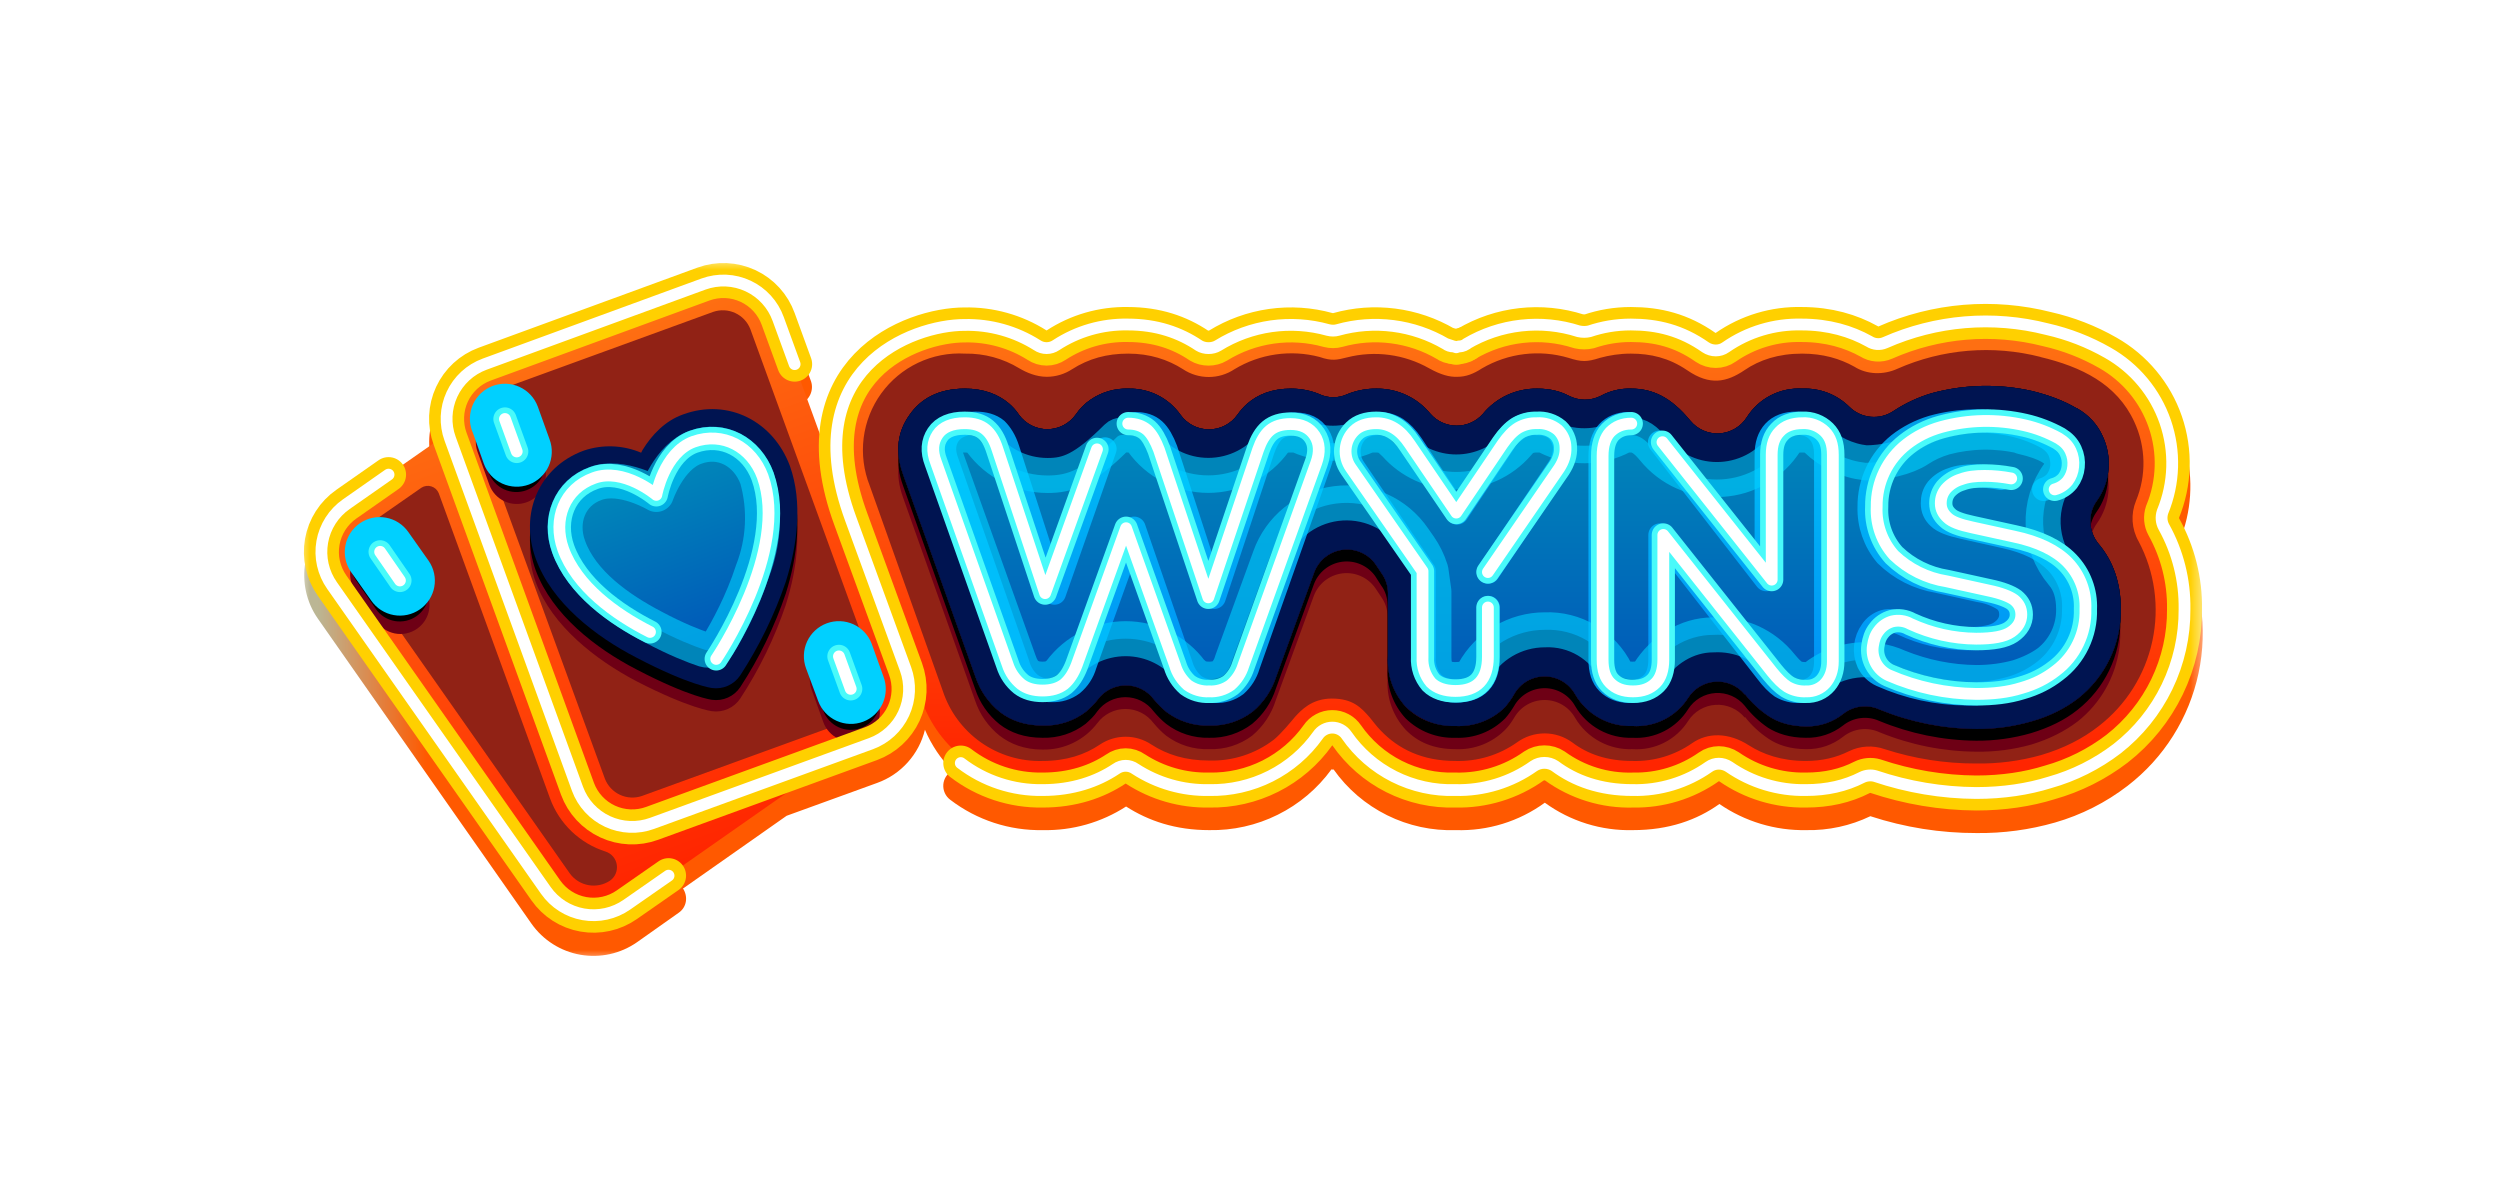 <svg width="125" height="60" viewBox="0 0 125 60" fill="none" xmlns="http://www.w3.org/2000/svg">
<rect width="125" height="60" rx="6" fill="white"/>
<mask id="mask0_2569_547" style="mask-type:luminance" maskUnits="userSpaceOnUse" x="15" y="13" width="96" height="35">
<path d="M15 13H110.301V48H15V13Z" fill="white"/>
</mask>
<g mask="url(#mask0_2569_547)">
<path fill-rule="evenodd" clip-rule="evenodd" d="M34.145 44.415C34.419 44.837 34.334 45.364 33.934 45.638L31.846 47.114C31.023 47.687 30.007 47.911 29.019 47.738C28.032 47.564 27.153 47.006 26.575 46.186L15.886 30.921C15.314 30.096 15.094 29.078 15.271 28.09C15.449 27.102 16.011 26.225 16.834 25.65L18.943 24.174C19.036 24.106 19.142 24.058 19.255 24.031C19.368 24.005 19.485 24.001 19.599 24.021C19.713 24.041 19.822 24.083 19.919 24.146C20.017 24.208 20.1 24.29 20.166 24.385L21.663 23.331C21.343 22.394 21.402 21.369 21.827 20.475C22.253 19.58 23.011 18.888 23.94 18.545L34.883 14.581C35.825 14.241 36.864 14.287 37.772 14.71C38.681 15.132 39.385 15.897 39.732 16.837L40.554 19.072C40.702 19.515 40.47 20.021 40.027 20.189L40.976 22.804C41.051 21.823 41.346 20.872 41.84 20.021C42.537 18.959 43.484 18.085 44.598 17.474C45.712 16.864 46.959 16.537 48.229 16.521C49.916 16.521 51.265 16.985 52.34 17.68C53.549 16.893 54.967 16.489 56.41 16.521C58.012 16.521 59.34 16.963 60.416 17.701C61.335 17.123 62.365 16.744 63.44 16.587C64.515 16.431 65.611 16.502 66.657 16.795C67.659 16.518 68.706 16.442 69.737 16.573C70.769 16.703 71.764 17.037 72.666 17.554L72.813 17.596L73.024 17.533C73.957 16.994 74.992 16.655 76.063 16.539C77.134 16.423 78.217 16.531 79.244 16.858C79.94 16.647 80.72 16.5 81.563 16.5C83.06 16.5 84.452 16.837 85.801 17.807C86.919 17.006 88.331 16.5 90.123 16.5C91.641 16.5 92.885 16.879 93.919 17.47C96.636 16.263 99.68 16.003 102.563 16.732C103.828 17.027 105.578 17.723 106.696 18.587C107.955 19.552 108.861 20.906 109.272 22.439C109.684 23.971 109.579 25.596 108.973 27.063C110.065 29.077 110.404 31.414 109.928 33.655C109.453 35.896 108.195 37.895 106.379 39.292C105.296 40.125 104.066 40.748 102.753 41.126C101.478 41.491 100.157 41.668 98.831 41.653C97.027 41.656 95.233 41.371 93.518 40.81C92.519 41.29 91.421 41.528 90.313 41.506C88.764 41.535 87.245 41.078 85.97 40.199C84.852 41 83.44 41.506 81.647 41.506C80.068 41.547 78.519 41.065 77.241 40.135C75.952 41.074 74.386 41.556 72.792 41.506C71.601 41.546 70.419 41.29 69.352 40.76C68.284 40.23 67.365 39.443 66.678 38.47C66.678 38.47 66.635 38.491 66.635 38.47C66.614 38.491 66.593 38.47 66.593 38.47H66.572C65.873 39.431 64.952 40.209 63.887 40.737C62.823 41.266 61.646 41.529 60.458 41.506C58.771 41.506 57.422 41.042 56.304 40.325C55.068 41.124 53.622 41.535 52.151 41.506C50.477 41.54 48.841 41.005 47.512 39.988C47.395 39.901 47.302 39.786 47.242 39.654C47.181 39.522 47.155 39.376 47.165 39.231C47.176 39.086 47.223 38.946 47.302 38.824C47.381 38.702 47.489 38.602 47.617 38.533C47.038 37.942 46.573 37.248 46.247 36.488C46.1 37.093 45.805 37.652 45.389 38.115C44.974 38.579 44.45 38.932 43.864 39.144L39.331 40.789L34.166 44.415H34.145ZM73.235 17.828L73.108 17.744L73.235 17.849V17.828Z" fill="url(#paint0_linear_2569_547)"/>
<path fill-rule="evenodd" clip-rule="evenodd" d="M42.093 37.711L31.34 45.238C30.708 45.679 29.927 45.851 29.168 45.717C28.409 45.583 27.735 45.153 27.292 44.521L16.602 29.277C16.381 28.963 16.224 28.609 16.14 28.234C16.055 27.859 16.047 27.472 16.113 27.093C16.18 26.715 16.321 26.354 16.528 26.03C16.735 25.706 17.004 25.427 17.319 25.208L22.422 21.645C22.247 20.949 22.336 20.214 22.671 19.579C23.005 18.945 23.562 18.457 24.235 18.208L35.199 14.223C35.923 13.965 36.72 14.005 37.415 14.333C38.111 14.661 38.648 15.25 38.91 15.973L45.277 33.473C45.536 34.195 45.499 34.989 45.176 35.684C44.852 36.379 44.267 36.918 43.548 37.184L42.072 37.711H42.093Z" fill="url(#paint1_linear_2569_547)"/>
<path fill-rule="evenodd" clip-rule="evenodd" d="M30.286 42.581C30.431 42.629 30.559 42.716 30.657 42.833C30.755 42.95 30.819 43.092 30.84 43.243C30.862 43.394 30.842 43.548 30.781 43.688C30.721 43.828 30.622 43.948 30.497 44.035C30.181 44.244 29.797 44.323 29.424 44.257C29.051 44.19 28.718 43.983 28.494 43.677L17.804 28.433C17.584 28.117 17.498 27.726 17.565 27.347C17.632 26.968 17.847 26.63 18.163 26.409L21.072 24.385C21.145 24.338 21.227 24.308 21.313 24.297C21.399 24.286 21.486 24.294 21.569 24.32C21.651 24.346 21.727 24.39 21.791 24.448C21.854 24.507 21.904 24.579 21.937 24.659L27.503 39.924C27.733 40.55 28.104 41.115 28.586 41.576C29.069 42.036 29.65 42.38 30.286 42.581Z" fill="#912215"/>
<path fill-rule="evenodd" clip-rule="evenodd" d="M102.289 16.732C104.693 17.28 106.759 18.377 107.771 20.633C108.121 21.39 108.311 22.212 108.329 23.046C108.347 23.881 108.193 24.71 107.876 25.482C107.75 25.798 107.771 26.178 107.94 26.494C108.894 28.262 109.189 30.312 108.772 32.278C108.355 34.244 107.253 35.997 105.663 37.226C104.682 37.968 103.575 38.526 102.394 38.871C101.34 39.187 100.138 39.355 98.81 39.355C97.126 39.352 95.454 39.081 93.855 38.554C93.712 38.501 93.558 38.479 93.406 38.49C93.253 38.501 93.104 38.545 92.97 38.618C92.136 39.022 91.219 39.224 90.292 39.208C88.816 39.208 87.678 38.786 86.813 38.238C86.265 37.88 85.696 37.816 85.274 38.111C84.207 38.859 82.928 39.243 81.626 39.208C80.087 39.208 78.885 38.786 77.915 38.069C77.716 37.927 77.476 37.85 77.23 37.85C76.985 37.85 76.745 37.927 76.545 38.069C75.438 38.852 74.105 39.252 72.75 39.208C70.747 39.208 69.271 38.47 68.196 37.352C67.985 37.142 67.753 36.804 67.605 36.614C67.394 36.361 67.184 36.087 66.614 36.087C66.045 36.087 65.771 36.467 65.602 36.636C65.349 36.91 64.822 37.563 64.4 37.901C63.276 38.777 61.883 39.239 60.458 39.208C59.024 39.208 57.864 38.828 56.916 38.196C56.727 38.073 56.508 38.008 56.283 38.008C56.058 38.008 55.839 38.073 55.651 38.196C54.604 38.878 53.378 39.23 52.129 39.208C50.792 39.239 49.48 38.84 48.387 38.07C47.294 37.299 46.477 36.198 46.057 34.928L42.388 24.681C42.02 23.769 41.887 22.78 42.001 21.804C42.115 20.827 42.473 19.895 43.042 19.093C43.613 18.255 44.39 17.578 45.298 17.128C46.207 16.677 47.216 16.468 48.229 16.521C49.599 16.521 50.696 16.88 51.581 17.428C51.806 17.58 52.069 17.668 52.34 17.681C52.551 17.681 52.762 17.618 52.973 17.491C53.964 16.858 55.081 16.521 56.41 16.521C57.759 16.521 58.855 16.901 59.783 17.512C59.973 17.639 60.197 17.707 60.426 17.707C60.655 17.707 60.879 17.639 61.069 17.512C61.84 17.039 62.7 16.727 63.595 16.597C64.49 16.466 65.403 16.519 66.277 16.753C66.614 16.837 66.762 16.816 67.036 16.753C68.73 16.312 70.529 16.546 72.054 17.407C72.391 17.618 72.623 17.702 72.855 17.681C73.066 17.681 73.277 17.575 73.488 17.449C74.275 16.985 75.15 16.69 76.057 16.581C76.964 16.472 77.884 16.552 78.759 16.816C79.053 16.922 79.376 16.914 79.665 16.795C80.56 16.533 81.499 16.463 82.422 16.591C83.345 16.718 84.231 17.039 85.021 17.533C85.337 17.765 85.59 17.871 85.822 17.871C86.075 17.849 86.307 17.723 86.581 17.533C87.624 16.844 88.853 16.491 90.102 16.521C91.367 16.521 92.421 16.837 93.307 17.343C93.623 17.533 94.024 17.554 94.361 17.386C96.849 16.287 99.634 16.057 102.268 16.732H102.289Z" fill="url(#paint2_linear_2569_547)"/>
<path d="M72.666 17.323H72.729M72.94 17.323H72.877L73.319 17.196L72.94 17.323Z" stroke="#FFD000" stroke-width="1.75" stroke-miterlimit="2" stroke-linecap="round" stroke-linejoin="round"/>
<g filter="url(#filter0_f_2569_547)">
<path d="M72.666 17.323H72.729M72.94 17.323H72.877L73.319 17.196L72.94 17.323Z" stroke="url(#paint3_linear_2569_547)" stroke-width="0.59" stroke-miterlimit="2" stroke-linejoin="round"/>
</g>
<path fill-rule="evenodd" clip-rule="evenodd" d="M43.907 33.958C44.037 34.316 44.022 34.711 43.864 35.058C43.706 35.405 43.419 35.676 43.063 35.813L32.099 39.798C31.738 39.922 31.343 39.901 30.997 39.74C30.651 39.579 30.381 39.29 30.244 38.934L23.855 21.434C23.726 21.073 23.744 20.676 23.906 20.328C24.068 19.981 24.36 19.711 24.72 19.578L35.663 15.593C36.024 15.47 36.419 15.491 36.764 15.652C37.111 15.813 37.381 16.102 37.518 16.458L43.886 33.958H43.907ZM102.015 17.849C104.06 18.334 105.852 19.199 106.717 21.096C107.003 21.712 107.157 22.38 107.172 23.059C107.187 23.738 107.06 24.412 106.801 25.039C106.668 25.364 106.61 25.715 106.631 26.066C106.653 26.416 106.755 26.758 106.928 27.063C107.738 28.59 107.983 30.353 107.62 32.042C107.258 33.731 106.311 35.239 104.946 36.298C104.145 36.931 103.196 37.416 102.057 37.753C101.001 38.05 99.907 38.192 98.81 38.175C97.257 38.179 95.713 37.937 94.235 37.458C93.944 37.355 93.636 37.312 93.328 37.33C93.02 37.348 92.719 37.428 92.443 37.563C91.81 37.88 91.093 38.048 90.292 38.048C89.069 38.048 88.141 37.711 87.446 37.268C86.434 36.614 85.379 36.614 84.599 37.163C83.729 37.769 82.687 38.079 81.626 38.048C80.361 38.048 79.391 37.711 78.611 37.12C78.211 36.828 77.727 36.67 77.23 36.67C76.734 36.67 76.25 36.828 75.849 37.12C74.951 37.755 73.871 38.08 72.771 38.048C71.126 38.048 69.925 37.458 69.039 36.53C68.828 36.319 68.617 36.024 68.491 35.877C68.069 35.392 67.648 34.928 66.593 34.928C65.581 34.928 65.054 35.518 64.759 35.834C64.548 36.087 64.063 36.678 63.705 36.973C62.777 37.69 61.63 38.062 60.458 38.027C59.277 38.027 58.349 37.732 57.569 37.226C57.188 36.972 56.741 36.837 56.283 36.837C55.825 36.837 55.378 36.972 54.997 37.226C54.259 37.732 53.31 38.048 52.13 38.048C51.028 38.08 49.946 37.754 49.045 37.119C48.145 36.484 47.474 35.575 47.133 34.527L43.485 24.28C43.186 23.526 43.082 22.709 43.182 21.904C43.283 21.099 43.584 20.332 44.059 19.675C44.534 19.017 45.167 18.49 45.899 18.141C46.632 17.793 47.44 17.634 48.25 17.681C49.208 17.664 50.151 17.92 50.97 18.419C51.328 18.63 51.813 18.84 52.34 18.84C52.79 18.839 53.229 18.707 53.605 18.461C54.428 17.934 55.334 17.681 56.41 17.681C57.485 17.681 58.392 17.976 59.151 18.461C59.532 18.715 59.979 18.85 60.437 18.85C60.895 18.85 61.342 18.715 61.723 18.461C62.355 18.078 63.058 17.827 63.79 17.722C64.522 17.617 65.267 17.66 65.982 17.849C66.593 18.06 66.846 17.997 67.352 17.87C68.742 17.515 70.216 17.711 71.464 18.419C72.033 18.735 72.476 18.861 72.876 18.84C73.298 18.84 73.678 18.693 74.099 18.419C74.746 18.04 75.463 17.798 76.206 17.708C76.949 17.617 77.703 17.68 78.422 17.892C79.075 18.102 79.349 18.102 80.003 17.892C80.467 17.765 80.973 17.681 81.542 17.681C82.533 17.681 83.44 17.892 84.346 18.503C84.958 18.925 85.443 19.051 85.885 19.03C86.328 19.009 86.771 18.819 87.235 18.503C87.973 17.997 88.922 17.681 90.102 17.681C91.157 17.681 92 17.934 92.717 18.334C93.349 18.735 94.172 18.756 94.867 18.44C97.123 17.442 99.648 17.235 102.036 17.849H102.015Z" fill="#912215"/>
<g filter="url(#filter1_f_2569_547)">
<path fill-rule="evenodd" clip-rule="evenodd" d="M87.235 35.877C87.06 35.663 86.836 35.495 86.583 35.385C86.33 35.274 86.055 35.225 85.779 35.242C85.504 35.258 85.236 35.34 84.998 35.479C84.76 35.619 84.558 35.813 84.41 36.045C84.115 36.509 83.702 36.885 83.212 37.133C82.722 37.382 82.175 37.494 81.627 37.458C81.052 37.481 80.483 37.348 79.978 37.073C79.473 36.799 79.052 36.392 78.759 35.898C78.607 35.626 78.386 35.399 78.117 35.241C77.848 35.083 77.542 35 77.231 35C76.919 35 76.613 35.083 76.344 35.241C76.075 35.399 75.854 35.626 75.702 35.898C75.575 36.109 75.428 36.319 75.259 36.488C74.935 36.815 74.546 37.07 74.118 37.237C73.689 37.404 73.231 37.479 72.771 37.458C71.675 37.458 70.874 37.099 70.283 36.488C69.977 36.157 69.739 35.769 69.583 35.345C69.427 34.922 69.357 34.472 69.377 34.021V30.859C69.383 30.496 69.272 30.141 69.06 29.846L68.765 29.404C68.582 29.141 68.33 28.934 68.037 28.805C67.745 28.675 67.422 28.629 67.105 28.67C66.787 28.712 66.487 28.839 66.237 29.039C65.987 29.239 65.797 29.504 65.687 29.804L63.789 35.012C63.573 35.703 63.163 36.318 62.608 36.783C61.99 37.248 61.231 37.486 60.458 37.458C59.685 37.486 58.926 37.248 58.307 36.783C58.096 36.615 57.886 36.404 57.675 36.151C57.512 35.933 57.3 35.755 57.057 35.633C56.813 35.511 56.545 35.448 56.273 35.448C56 35.448 55.732 35.511 55.489 35.633C55.245 35.755 55.033 35.933 54.871 36.151C54.551 36.573 54.136 36.913 53.66 37.144C53.183 37.375 52.659 37.49 52.13 37.479C51.223 37.479 50.527 37.205 49.979 36.783C49.412 36.329 48.988 35.722 48.756 35.033L45.151 24.871C44.729 23.711 44.898 22.72 45.467 21.919C46.015 21.118 46.901 20.59 48.25 20.59C49.199 20.59 49.916 20.886 50.443 21.328C50.611 21.476 50.801 21.666 50.949 21.898C51.114 22.122 51.331 22.303 51.58 22.427C51.829 22.55 52.105 22.613 52.383 22.608C52.661 22.604 52.935 22.534 53.18 22.403C53.426 22.272 53.637 22.084 53.795 21.855C53.992 21.565 54.242 21.314 54.533 21.118C55.091 20.737 55.756 20.545 56.431 20.569C56.937 20.559 57.438 20.673 57.89 20.901C58.342 21.128 58.731 21.463 59.024 21.877C59.186 22.103 59.4 22.287 59.647 22.415C59.895 22.542 60.169 22.608 60.447 22.608C60.726 22.608 61 22.542 61.248 22.415C61.495 22.287 61.709 22.103 61.871 21.877C62.018 21.666 62.187 21.476 62.355 21.328C62.883 20.865 63.599 20.569 64.548 20.569C65.075 20.569 65.56 20.675 65.961 20.843C66.404 21.054 66.931 21.054 67.374 20.843C67.836 20.657 68.33 20.564 68.828 20.569C69.344 20.564 69.855 20.675 70.322 20.894C70.789 21.113 71.201 21.434 71.527 21.834C71.691 22.019 71.893 22.167 72.118 22.268C72.343 22.369 72.588 22.421 72.834 22.421C73.081 22.421 73.326 22.369 73.551 22.268C73.776 22.167 73.978 22.019 74.142 21.834C74.471 21.433 74.886 21.111 75.357 20.892C75.828 20.673 76.342 20.562 76.862 20.569C77.494 20.569 78 20.696 78.443 20.928C78.691 21.055 78.965 21.122 79.244 21.122C79.523 21.122 79.797 21.055 80.045 20.928C80.513 20.683 81.035 20.56 81.563 20.569C82.618 20.569 83.545 20.991 84.515 22.172C84.691 22.385 84.914 22.553 85.167 22.664C85.42 22.774 85.695 22.823 85.971 22.807C86.246 22.79 86.514 22.709 86.752 22.569C86.99 22.43 87.192 22.236 87.34 22.003C87.635 21.539 88.049 21.161 88.538 20.909C89.027 20.657 89.574 20.54 90.124 20.569C90.555 20.553 90.985 20.625 91.388 20.781C91.79 20.936 92.156 21.173 92.464 21.476C92.751 21.762 93.129 21.94 93.533 21.978C93.937 22.017 94.341 21.914 94.678 21.687C95.265 21.308 95.904 21.017 96.575 20.822C98.228 20.37 99.966 20.334 101.636 20.717C102.402 20.874 103.136 21.159 103.807 21.56H103.828C104.461 21.898 104.883 22.383 105.136 22.973C105.373 23.486 105.471 24.052 105.419 24.615C105.368 25.178 105.168 25.717 104.84 26.178C104.377 26.81 104.419 27.717 104.925 28.328C105.786 29.502 106.16 30.963 105.967 32.406C105.775 33.848 105.031 35.16 103.892 36.066C103.259 36.551 102.479 36.952 101.572 37.226C100.681 37.477 99.757 37.597 98.831 37.584C97.168 37.575 95.521 37.245 93.982 36.615C93.69 36.48 93.366 36.428 93.046 36.465C92.726 36.502 92.422 36.627 92.169 36.825C91.643 37.246 90.987 37.47 90.313 37.458C89.512 37.458 88.88 37.247 88.416 36.931C87.975 36.635 87.584 36.273 87.256 35.855L87.235 35.877Z" fill="#6E0015"/>
</g>
<path fill-rule="evenodd" clip-rule="evenodd" d="M87.235 35.286C87.06 35.073 86.836 34.904 86.583 34.794C86.33 34.684 86.055 34.635 85.779 34.651C85.504 34.668 85.236 34.749 84.998 34.889C84.76 35.029 84.558 35.222 84.41 35.455C84.118 35.923 83.706 36.303 83.216 36.555C82.726 36.807 82.177 36.923 81.627 36.889C81.05 36.91 80.479 36.773 79.974 36.495C79.469 36.216 79.049 35.806 78.759 35.307C78.607 35.035 78.386 34.808 78.117 34.65C77.848 34.493 77.542 34.409 77.231 34.409C76.919 34.409 76.613 34.493 76.344 34.65C76.075 34.808 75.854 35.035 75.702 35.307C75.575 35.518 75.428 35.729 75.259 35.919C74.935 36.245 74.546 36.501 74.118 36.668C73.689 36.835 73.231 36.91 72.771 36.889C72.312 36.905 71.855 36.827 71.427 36.66C70.999 36.494 70.61 36.241 70.283 35.919C69.974 35.585 69.735 35.194 69.579 34.766C69.423 34.339 69.355 33.885 69.377 33.431V30.268C69.377 29.91 69.271 29.551 69.06 29.277L68.765 28.813C68.58 28.551 68.327 28.345 68.033 28.218C67.739 28.09 67.415 28.045 67.098 28.089C66.78 28.132 66.481 28.262 66.232 28.464C65.983 28.666 65.794 28.933 65.687 29.235L63.789 34.443C63.569 35.126 63.16 35.733 62.608 36.193C61.993 36.665 61.233 36.911 60.458 36.889C59.682 36.911 58.923 36.665 58.307 36.193C58.096 36.024 57.886 35.813 57.675 35.56C57.512 35.342 57.3 35.165 57.057 35.043C56.813 34.921 56.545 34.858 56.273 34.858C56 34.858 55.732 34.921 55.489 35.043C55.245 35.165 55.033 35.342 54.871 35.56C54.702 35.813 54.491 36.003 54.28 36.193C53.665 36.665 52.905 36.911 52.13 36.889C51.223 36.889 50.527 36.636 49.979 36.214C49.409 35.754 48.984 35.139 48.756 34.443L45.151 24.28C44.729 23.121 44.898 22.151 45.467 21.328C46.015 20.548 46.901 20.021 48.25 20.021C49.199 20.021 49.916 20.295 50.443 20.738C50.628 20.913 50.797 21.103 50.949 21.307C51.111 21.534 51.324 21.718 51.572 21.845C51.819 21.973 52.094 22.039 52.372 22.039C52.65 22.039 52.925 21.973 53.172 21.845C53.42 21.718 53.633 21.534 53.795 21.307C54.006 20.991 54.259 20.738 54.533 20.548C55.093 20.175 55.758 19.991 56.431 20.021C56.937 20.011 57.438 20.124 57.89 20.352C58.342 20.58 58.731 20.915 59.024 21.328C59.186 21.555 59.4 21.739 59.647 21.866C59.895 21.994 60.169 22.06 60.447 22.06C60.726 22.06 61 21.994 61.248 21.866C61.495 21.739 61.709 21.555 61.871 21.328C62.018 21.118 62.187 20.907 62.355 20.759C62.883 20.316 63.599 20.021 64.548 20.021C65.075 20.021 65.56 20.106 65.961 20.295C66.404 20.506 66.931 20.506 67.374 20.295C67.795 20.106 68.259 20.021 68.828 20.021C69.344 20.016 69.855 20.127 70.322 20.346C70.789 20.565 71.201 20.886 71.527 21.286C71.693 21.469 71.895 21.615 72.121 21.715C72.348 21.814 72.592 21.864 72.839 21.862C73.086 21.86 73.33 21.806 73.554 21.703C73.779 21.6 73.979 21.451 74.142 21.265C74.471 20.864 74.886 20.541 75.357 20.322C75.828 20.103 76.342 19.993 76.862 20C77.494 20 78 20.148 78.443 20.359C78.691 20.486 78.965 20.553 79.244 20.553C79.523 20.553 79.797 20.486 80.045 20.359C80.467 20.148 80.994 20.021 81.563 20.021C82.618 20.021 83.545 20.422 84.515 21.602C84.691 21.811 84.913 21.976 85.164 22.084C85.415 22.192 85.687 22.239 85.96 22.223C86.232 22.207 86.497 22.127 86.733 21.99C86.969 21.853 87.17 21.662 87.319 21.434C87.615 20.972 88.029 20.597 88.519 20.349C89.008 20.1 89.555 19.987 90.103 20.021C90.532 20.002 90.962 20.07 91.364 20.223C91.766 20.375 92.133 20.608 92.443 20.907C92.73 21.193 93.108 21.371 93.512 21.409C93.916 21.448 94.32 21.345 94.657 21.118C95.245 20.746 95.884 20.462 96.554 20.274C97.356 20 98.262 19.852 99.274 19.852C100.847 19.868 102.394 20.258 103.786 20.991H103.807C104.44 21.349 104.862 21.834 105.115 22.404C105.352 22.916 105.45 23.483 105.398 24.046C105.347 24.609 105.147 25.148 104.819 25.609C104.355 26.262 104.398 27.148 104.904 27.759C105.621 28.624 106.021 29.72 106.021 31.048C106.025 31.905 105.833 32.75 105.46 33.521C105.087 34.292 104.544 34.968 103.871 35.497C103.238 36.003 102.458 36.383 101.551 36.657C100.661 36.914 99.737 37.042 98.81 37.036C97.145 37.02 95.499 36.683 93.961 36.045C93.667 35.913 93.342 35.865 93.022 35.906C92.702 35.947 92.399 36.075 92.148 36.277C91.619 36.69 90.963 36.907 90.292 36.889C89.491 36.889 88.859 36.678 88.395 36.383C87.953 36.081 87.561 35.711 87.235 35.286Z" fill="black"/>
<path fill-rule="evenodd" clip-rule="evenodd" d="M87.235 34.718C87.06 34.504 86.836 34.336 86.583 34.225C86.33 34.115 86.055 34.066 85.779 34.083C85.504 34.099 85.236 34.18 84.998 34.32C84.76 34.46 84.558 34.654 84.41 34.886C84.115 35.35 83.702 35.726 83.212 35.974C82.722 36.223 82.175 36.335 81.627 36.299C81.05 36.32 80.479 36.184 79.974 35.905C79.469 35.627 79.049 35.216 78.759 34.718C78.607 34.445 78.386 34.218 78.117 34.06C77.848 33.903 77.542 33.819 77.231 33.819C76.919 33.819 76.613 33.903 76.344 34.06C76.075 34.218 75.854 34.445 75.702 34.718C75.575 34.949 75.428 35.139 75.259 35.35C74.933 35.673 74.544 35.924 74.115 36.087C73.687 36.251 73.229 36.323 72.771 36.299C72.312 36.315 71.855 36.237 71.427 36.071C70.999 35.904 70.61 35.651 70.283 35.329C69.975 34.991 69.738 34.595 69.586 34.164C69.434 33.733 69.37 33.276 69.398 32.82V29.657C69.399 29.302 69.289 28.955 69.081 28.666L68.786 28.224C68.603 27.961 68.351 27.754 68.058 27.625C67.766 27.495 67.443 27.449 67.126 27.49C66.808 27.531 66.508 27.659 66.258 27.859C66.008 28.059 65.818 28.323 65.708 28.624L63.81 33.832C63.59 34.515 63.181 35.122 62.63 35.582C62.014 36.054 61.255 36.3 60.479 36.278C59.706 36.306 58.947 36.068 58.328 35.603C58.117 35.434 57.907 35.224 57.696 34.971C57.533 34.752 57.321 34.575 57.078 34.453C56.834 34.331 56.566 34.268 56.294 34.268C56.022 34.268 55.753 34.331 55.51 34.453C55.266 34.575 55.055 34.752 54.892 34.971C54.723 35.202 54.512 35.392 54.301 35.582C53.686 36.054 52.926 36.3 52.151 36.278C51.244 36.278 50.548 36.025 50 35.603C49.433 35.149 49.009 34.541 48.777 33.853L45.151 23.711C44.729 22.531 44.898 21.561 45.467 20.76C46.015 19.958 46.901 19.431 48.25 19.431C49.199 19.431 49.916 19.727 50.443 20.169C50.611 20.317 50.801 20.507 50.949 20.738C51.112 20.964 51.328 21.147 51.576 21.272C51.824 21.397 52.099 21.462 52.377 21.46C52.656 21.458 52.93 21.389 53.176 21.26C53.423 21.131 53.635 20.945 53.795 20.718C53.992 20.427 54.242 20.176 54.533 19.98C55.091 19.599 55.756 19.407 56.431 19.431C56.937 19.421 57.438 19.535 57.89 19.762C58.342 19.99 58.731 20.325 59.024 20.738C59.186 20.965 59.4 21.149 59.647 21.277C59.895 21.404 60.169 21.47 60.447 21.47C60.726 21.47 61 21.404 61.248 21.277C61.495 21.149 61.709 20.965 61.871 20.738C62.018 20.528 62.187 20.338 62.355 20.19C62.883 19.727 63.599 19.431 64.548 19.431C65.075 19.431 65.56 19.537 65.961 19.705C66.404 19.916 66.931 19.916 67.374 19.705C67.836 19.519 68.33 19.426 68.828 19.431C69.344 19.426 69.855 19.537 70.322 19.756C70.789 19.975 71.201 20.296 71.527 20.696C71.691 20.881 71.893 21.029 72.118 21.13C72.343 21.231 72.588 21.283 72.834 21.283C73.081 21.283 73.326 21.231 73.551 21.13C73.776 21.029 73.978 20.881 74.142 20.696C74.471 20.295 74.886 19.973 75.357 19.753C75.828 19.535 76.342 19.424 76.862 19.431C77.494 19.431 78 19.558 78.443 19.79C78.691 19.917 78.965 19.984 79.244 19.984C79.523 19.984 79.797 19.917 80.045 19.79C80.51 19.536 81.034 19.413 81.563 19.431C82.618 19.431 83.545 19.853 84.515 21.034C84.691 21.247 84.914 21.415 85.167 21.526C85.42 21.636 85.695 21.685 85.971 21.669C86.246 21.652 86.514 21.571 86.752 21.431C86.99 21.291 87.192 21.098 87.34 20.865C87.634 20.399 88.047 20.02 88.536 19.768C89.026 19.516 89.574 19.399 90.124 19.431C90.555 19.415 90.985 19.487 91.388 19.642C91.79 19.798 92.156 20.035 92.464 20.338C92.751 20.624 93.129 20.802 93.533 20.84C93.937 20.879 94.341 20.776 94.678 20.549C95.264 20.162 95.903 19.864 96.575 19.663C98.228 19.211 99.966 19.175 101.636 19.558C102.479 19.769 103.196 20.043 103.807 20.401H103.828C104.461 20.76 104.883 21.245 105.136 21.814C105.377 22.329 105.477 22.9 105.426 23.467C105.374 24.034 105.172 24.577 104.84 25.04C104.377 25.672 104.419 26.579 104.925 27.19C105.642 28.034 106.042 29.13 106.042 30.458C106.049 31.318 105.859 32.168 105.486 32.943C105.113 33.718 104.568 34.397 103.892 34.928C103.259 35.413 102.479 35.814 101.572 36.067C100.682 36.325 99.759 36.452 98.831 36.446C97.168 36.436 95.522 36.106 93.982 35.477C93.69 35.341 93.366 35.29 93.046 35.327C92.726 35.364 92.422 35.489 92.169 35.687C91.643 36.108 90.987 36.332 90.313 36.32C89.512 36.32 88.88 36.109 88.416 35.793C87.975 35.497 87.584 35.134 87.256 34.718H87.235Z" fill="#001451"/>
<path fill-rule="evenodd" clip-rule="evenodd" d="M87.235 34.718C87.06 34.504 86.836 34.336 86.583 34.225C86.33 34.115 86.055 34.066 85.779 34.083C85.504 34.099 85.236 34.18 84.998 34.32C84.76 34.46 84.558 34.654 84.41 34.886C84.115 35.35 83.702 35.726 83.212 35.974C82.722 36.223 82.175 36.335 81.627 36.299C81.05 36.32 80.479 36.184 79.974 35.905C79.469 35.627 79.049 35.216 78.759 34.718C78.607 34.445 78.386 34.218 78.117 34.06C77.848 33.903 77.542 33.819 77.231 33.819C76.919 33.819 76.613 33.903 76.344 34.06C76.075 34.218 75.854 34.445 75.702 34.718C75.575 34.949 75.428 35.139 75.259 35.35C74.933 35.673 74.544 35.924 74.115 36.087C73.687 36.251 73.229 36.323 72.771 36.299C72.312 36.315 71.855 36.237 71.427 36.071C70.999 35.904 70.61 35.651 70.283 35.329C69.975 34.991 69.738 34.595 69.586 34.164C69.434 33.733 69.37 33.276 69.398 32.82V29.657C69.399 29.302 69.289 28.955 69.081 28.666L68.786 28.224C68.603 27.961 68.351 27.754 68.058 27.625C67.766 27.495 67.443 27.449 67.126 27.49C66.808 27.531 66.508 27.659 66.258 27.859C66.008 28.059 65.818 28.323 65.708 28.624L63.81 33.832C63.59 34.515 63.181 35.122 62.63 35.582C62.014 36.054 61.255 36.3 60.479 36.278C59.706 36.306 58.947 36.068 58.328 35.603C58.117 35.434 57.907 35.224 57.696 34.971C57.533 34.752 57.321 34.575 57.078 34.453C56.834 34.331 56.566 34.268 56.294 34.268C56.022 34.268 55.753 34.331 55.51 34.453C55.266 34.575 55.055 34.752 54.892 34.971C54.723 35.202 54.512 35.392 54.301 35.582C53.686 36.054 52.926 36.3 52.151 36.278C51.244 36.278 50.548 36.025 50 35.603C49.433 35.149 49.009 34.541 48.777 33.853L45.151 23.711C44.729 22.531 44.898 21.561 45.467 20.76C46.015 19.958 46.901 19.431 48.25 19.431C49.199 19.431 49.916 19.727 50.443 20.169C50.611 20.317 50.801 20.507 50.949 20.738C51.112 20.964 51.328 21.147 51.576 21.272C51.824 21.397 52.099 21.462 52.377 21.46C52.656 21.458 52.93 21.389 53.176 21.26C53.423 21.131 53.635 20.945 53.795 20.718C53.992 20.427 54.242 20.176 54.533 19.98C55.091 19.599 55.756 19.407 56.431 19.431C56.937 19.421 57.438 19.535 57.89 19.762C58.342 19.99 58.731 20.325 59.024 20.738C59.186 20.965 59.4 21.149 59.647 21.277C59.895 21.404 60.169 21.47 60.447 21.47C60.726 21.47 61 21.404 61.248 21.277C61.495 21.149 61.709 20.965 61.871 20.738C62.018 20.528 62.187 20.338 62.355 20.19C62.883 19.727 63.599 19.431 64.548 19.431C65.075 19.431 65.56 19.537 65.961 19.705C66.404 19.916 66.931 19.916 67.374 19.705C67.836 19.519 68.33 19.426 68.828 19.431C69.344 19.426 69.855 19.537 70.322 19.756C70.789 19.975 71.201 20.296 71.527 20.696C71.691 20.881 71.893 21.029 72.118 21.13C72.343 21.231 72.588 21.283 72.834 21.283C73.081 21.283 73.326 21.231 73.551 21.13C73.776 21.029 73.978 20.881 74.142 20.696C74.471 20.295 74.886 19.973 75.357 19.753C75.828 19.535 76.342 19.424 76.862 19.431C77.494 19.431 78 19.558 78.443 19.79C78.691 19.917 78.965 19.984 79.244 19.984C79.523 19.984 79.797 19.917 80.045 19.79C80.51 19.536 81.034 19.413 81.563 19.431C82.618 19.431 83.545 19.853 84.515 21.034C84.691 21.247 84.914 21.415 85.167 21.526C85.42 21.636 85.695 21.685 85.971 21.669C86.246 21.652 86.514 21.571 86.752 21.431C86.99 21.291 87.192 21.098 87.34 20.865C87.634 20.399 88.047 20.02 88.536 19.768C89.026 19.516 89.574 19.399 90.124 19.431C90.555 19.415 90.985 19.487 91.388 19.642C91.79 19.798 92.156 20.035 92.464 20.338C92.751 20.624 93.129 20.802 93.533 20.84C93.937 20.879 94.341 20.776 94.678 20.549C95.264 20.162 95.903 19.864 96.575 19.663C98.228 19.211 99.966 19.175 101.636 19.558C102.479 19.769 103.196 20.043 103.807 20.401H103.828C104.461 20.76 104.883 21.245 105.136 21.814C105.377 22.329 105.477 22.9 105.426 23.467C105.374 24.034 105.172 24.577 104.84 25.04C104.377 25.672 104.419 26.579 104.925 27.19C105.642 28.034 106.042 29.13 106.042 30.458C106.049 31.318 105.859 32.168 105.486 32.943C105.113 33.718 104.568 34.397 103.892 34.928C103.259 35.413 102.479 35.814 101.572 36.067C100.682 36.325 99.759 36.452 98.831 36.446C97.168 36.436 95.522 36.106 93.982 35.477C93.69 35.341 93.366 35.29 93.046 35.327C92.726 35.364 92.422 35.489 92.169 35.687C91.643 36.108 90.987 36.332 90.313 36.32C89.512 36.32 88.88 36.109 88.416 35.793C87.975 35.497 87.584 35.134 87.256 34.718H87.235Z" fill="#001451"/>
<g filter="url(#filter2_f_2569_547)">
<path fill-rule="evenodd" clip-rule="evenodd" d="M87.235 34.718C87.06 34.504 86.836 34.336 86.583 34.225C86.33 34.115 86.055 34.066 85.779 34.083C85.504 34.099 85.236 34.18 84.998 34.32C84.76 34.46 84.558 34.654 84.41 34.886C84.115 35.35 83.702 35.726 83.212 35.974C82.722 36.223 82.175 36.335 81.627 36.299C81.05 36.32 80.479 36.184 79.974 35.905C79.469 35.627 79.049 35.216 78.759 34.718C78.607 34.445 78.386 34.218 78.117 34.06C77.848 33.903 77.542 33.819 77.231 33.819C76.919 33.819 76.613 33.903 76.344 34.06C76.075 34.218 75.854 34.445 75.702 34.718C75.575 34.949 75.428 35.139 75.259 35.35C74.933 35.673 74.544 35.924 74.115 36.087C73.687 36.251 73.229 36.323 72.771 36.299C71.675 36.299 70.874 35.94 70.283 35.329C69.975 34.991 69.738 34.595 69.586 34.164C69.434 33.733 69.37 33.276 69.398 32.82V29.657C69.399 29.302 69.289 28.955 69.081 28.666L68.786 28.224C68.603 27.961 68.351 27.754 68.058 27.625C67.766 27.495 67.443 27.449 67.126 27.49C66.808 27.531 66.508 27.659 66.258 27.859C66.008 28.059 65.818 28.323 65.708 28.624L63.81 33.832C63.59 34.515 63.181 35.122 62.63 35.582C62.014 36.054 61.255 36.3 60.479 36.278C59.706 36.306 58.947 36.068 58.328 35.603C58.117 35.434 57.907 35.224 57.696 34.971C57.533 34.752 57.321 34.575 57.078 34.453C56.834 34.331 56.566 34.268 56.294 34.268C56.022 34.268 55.753 34.331 55.51 34.453C55.266 34.575 55.055 34.752 54.892 34.971C54.723 35.202 54.512 35.392 54.301 35.582C53.686 36.054 52.926 36.3 52.151 36.278C51.244 36.278 50.548 36.025 50 35.603C49.433 35.149 49.009 34.541 48.777 33.853L45.151 23.711C44.729 22.531 44.898 21.561 45.467 20.76C46.015 19.958 46.901 19.431 48.25 19.431C49.199 19.431 49.916 19.727 50.443 20.169C50.611 20.317 50.801 20.507 50.949 20.738C51.112 20.964 51.328 21.147 51.576 21.272C51.824 21.397 52.099 21.462 52.377 21.46C52.656 21.458 52.93 21.389 53.176 21.26C53.423 21.131 53.635 20.945 53.795 20.718C53.992 20.427 54.242 20.176 54.533 19.98C55.091 19.599 55.756 19.407 56.431 19.431C56.937 19.421 57.438 19.535 57.89 19.762C58.342 19.99 58.731 20.325 59.024 20.738C59.186 20.965 59.4 21.149 59.647 21.277C59.895 21.404 60.169 21.47 60.447 21.47C60.726 21.47 61 21.404 61.248 21.277C61.495 21.149 61.709 20.965 61.871 20.738C62.018 20.528 62.187 20.338 62.355 20.19C62.883 19.727 63.599 19.431 64.548 19.431C65.075 19.431 65.56 19.537 65.961 19.705C66.404 19.916 66.931 19.916 67.374 19.705C67.836 19.519 68.33 19.426 68.828 19.431C69.344 19.426 69.855 19.537 70.322 19.756C70.789 19.975 71.201 20.296 71.527 20.696C71.691 20.881 71.893 21.029 72.118 21.13C72.343 21.231 72.588 21.283 72.834 21.283C73.081 21.283 73.326 21.231 73.551 21.13C73.776 21.029 73.978 20.881 74.142 20.696C74.471 20.295 74.886 19.973 75.357 19.753C75.828 19.535 76.342 19.424 76.862 19.431C77.494 19.431 78 19.558 78.443 19.79C78.691 19.917 78.965 19.984 79.244 19.984C79.523 19.984 79.797 19.917 80.045 19.79C80.51 19.536 81.034 19.413 81.563 19.431C82.618 19.431 83.545 19.853 84.515 21.034C84.691 21.247 84.914 21.415 85.167 21.526C85.42 21.636 85.695 21.685 85.971 21.669C86.246 21.652 86.514 21.571 86.752 21.431C86.99 21.291 87.192 21.098 87.34 20.865C87.635 20.401 88.049 20.023 88.538 19.771C89.027 19.519 89.574 19.402 90.124 19.431C90.555 19.415 90.985 19.487 91.388 19.642C91.79 19.798 92.156 20.035 92.464 20.338C92.751 20.624 93.129 20.802 93.533 20.84C93.937 20.879 94.341 20.776 94.678 20.549C95.264 20.162 95.903 19.864 96.575 19.663C98.228 19.211 99.966 19.175 101.636 19.558C102.479 19.769 103.196 20.043 103.807 20.401H103.828C104.461 20.76 104.883 21.245 105.136 21.814C105.377 22.329 105.477 22.9 105.426 23.467C105.374 24.034 105.172 24.577 104.84 25.04C104.377 25.672 104.419 26.579 104.925 27.19C105.642 28.034 106.042 29.13 106.042 30.458C106.049 31.318 105.859 32.168 105.486 32.943C105.113 33.718 104.568 34.397 103.892 34.928C103.259 35.413 102.479 35.814 101.572 36.067C100.682 36.325 99.759 36.452 98.831 36.446C97.168 36.437 95.521 36.107 93.982 35.477C93.69 35.341 93.366 35.29 93.046 35.327C92.726 35.364 92.422 35.489 92.169 35.687C91.643 36.108 90.987 36.332 90.313 36.32C89.512 36.32 88.88 36.109 88.416 35.793C87.975 35.497 87.584 35.134 87.256 34.718H87.235Z" fill="#6E0015"/>
</g>
<path fill-rule="evenodd" clip-rule="evenodd" d="M87.235 34.718C87.06 34.504 86.836 34.336 86.583 34.225C86.33 34.115 86.055 34.066 85.779 34.083C85.504 34.099 85.236 34.18 84.998 34.32C84.76 34.46 84.558 34.654 84.41 34.886C84.115 35.35 83.702 35.726 83.212 35.974C82.722 36.223 82.175 36.335 81.627 36.299C81.05 36.32 80.479 36.184 79.974 35.905C79.469 35.627 79.049 35.216 78.759 34.718C78.607 34.445 78.386 34.218 78.117 34.06C77.848 33.903 77.542 33.819 77.231 33.819C76.919 33.819 76.613 33.903 76.344 34.06C76.075 34.218 75.854 34.445 75.702 34.718C75.575 34.949 75.428 35.139 75.259 35.35C74.933 35.673 74.544 35.924 74.115 36.087C73.687 36.251 73.229 36.323 72.771 36.299C72.312 36.315 71.855 36.237 71.427 36.071C70.999 35.904 70.61 35.651 70.283 35.329C69.975 34.991 69.738 34.595 69.586 34.164C69.434 33.733 69.37 33.276 69.398 32.82V29.657C69.399 29.302 69.289 28.955 69.081 28.666L68.786 28.224C68.603 27.961 68.351 27.754 68.058 27.625C67.766 27.495 67.443 27.449 67.126 27.49C66.808 27.531 66.508 27.659 66.258 27.859C66.008 28.059 65.818 28.323 65.708 28.624L63.81 33.832C63.59 34.515 63.181 35.122 62.63 35.582C62.014 36.054 61.255 36.3 60.479 36.278C59.706 36.306 58.947 36.068 58.328 35.603C58.117 35.434 57.907 35.224 57.696 34.971C57.533 34.752 57.321 34.575 57.078 34.453C56.834 34.331 56.566 34.268 56.294 34.268C56.022 34.268 55.753 34.331 55.51 34.453C55.266 34.575 55.055 34.752 54.892 34.971C54.723 35.202 54.512 35.392 54.301 35.582C53.686 36.054 52.926 36.3 52.151 36.278C51.244 36.278 50.548 36.025 50 35.603C49.433 35.149 49.009 34.541 48.777 33.853L45.151 23.711C44.729 22.531 44.898 21.561 45.467 20.76C46.015 19.958 46.901 19.431 48.25 19.431C49.199 19.431 49.916 19.727 50.443 20.169C50.611 20.317 50.801 20.507 50.949 20.738C51.112 20.964 51.328 21.147 51.576 21.272C51.824 21.397 52.099 21.462 52.377 21.46C52.656 21.458 52.93 21.389 53.176 21.26C53.423 21.131 53.635 20.945 53.795 20.718C53.992 20.427 54.242 20.176 54.533 19.98C55.091 19.599 55.756 19.407 56.431 19.431C56.937 19.421 57.438 19.535 57.89 19.762C58.342 19.99 58.731 20.325 59.024 20.738C59.186 20.965 59.4 21.149 59.647 21.277C59.895 21.404 60.169 21.47 60.447 21.47C60.726 21.47 61 21.404 61.248 21.277C61.495 21.149 61.709 20.965 61.871 20.738C62.018 20.528 62.187 20.338 62.355 20.19C62.883 19.727 63.599 19.431 64.548 19.431C65.075 19.431 65.56 19.537 65.961 19.705C66.404 19.916 66.931 19.916 67.374 19.705C67.836 19.519 68.33 19.426 68.828 19.431C69.344 19.426 69.855 19.537 70.322 19.756C70.789 19.975 71.201 20.296 71.527 20.696C71.691 20.881 71.893 21.029 72.118 21.13C72.343 21.231 72.588 21.283 72.834 21.283C73.081 21.283 73.326 21.231 73.551 21.13C73.776 21.029 73.978 20.881 74.142 20.696C74.471 20.295 74.886 19.973 75.357 19.753C75.828 19.535 76.342 19.424 76.862 19.431C77.494 19.431 78 19.558 78.443 19.79C78.691 19.917 78.965 19.984 79.244 19.984C79.523 19.984 79.797 19.917 80.045 19.79C80.51 19.536 81.034 19.413 81.563 19.431C82.618 19.431 83.545 19.853 84.515 21.034C84.691 21.247 84.914 21.415 85.167 21.526C85.42 21.636 85.695 21.685 85.971 21.669C86.246 21.652 86.514 21.571 86.752 21.431C86.99 21.291 87.192 21.098 87.34 20.865C87.634 20.399 88.047 20.02 88.536 19.768C89.026 19.516 89.574 19.399 90.124 19.431C90.555 19.415 90.985 19.487 91.388 19.642C91.79 19.798 92.156 20.035 92.464 20.338C92.751 20.624 93.129 20.802 93.533 20.84C93.937 20.879 94.341 20.776 94.678 20.549C95.264 20.162 95.903 19.864 96.575 19.663C98.228 19.211 99.966 19.175 101.636 19.558C102.479 19.769 103.196 20.043 103.807 20.401H103.828C104.461 20.76 104.883 21.245 105.136 21.814C105.377 22.329 105.477 22.9 105.426 23.467C105.374 24.034 105.172 24.577 104.84 25.04C104.377 25.672 104.419 26.579 104.925 27.19C105.642 28.034 106.042 29.13 106.042 30.458C106.049 31.318 105.859 32.168 105.486 32.943C105.113 33.718 104.568 34.397 103.892 34.928C103.259 35.413 102.479 35.814 101.572 36.067C100.682 36.325 99.759 36.452 98.831 36.446C97.168 36.436 95.522 36.106 93.982 35.477C93.69 35.341 93.366 35.29 93.046 35.327C92.726 35.364 92.422 35.489 92.169 35.687C91.643 36.108 90.987 36.332 90.313 36.32C89.512 36.32 88.88 36.109 88.416 35.793C87.975 35.497 87.584 35.134 87.256 34.718H87.235Z" fill="black"/>
<path fill-rule="evenodd" clip-rule="evenodd" d="M87.235 34.718C87.06 34.504 86.836 34.336 86.583 34.225C86.33 34.115 86.055 34.066 85.779 34.083C85.504 34.099 85.236 34.18 84.998 34.32C84.76 34.46 84.558 34.654 84.41 34.886C84.115 35.35 83.702 35.726 83.212 35.974C82.722 36.223 82.175 36.335 81.627 36.299C81.05 36.32 80.479 36.184 79.974 35.905C79.469 35.627 79.049 35.216 78.759 34.718C78.607 34.445 78.386 34.218 78.117 34.06C77.848 33.903 77.542 33.819 77.231 33.819C76.919 33.819 76.613 33.903 76.344 34.06C76.075 34.218 75.854 34.445 75.702 34.718C75.575 34.949 75.428 35.139 75.259 35.35C74.933 35.673 74.544 35.924 74.115 36.087C73.687 36.251 73.229 36.323 72.771 36.299C72.312 36.315 71.855 36.237 71.427 36.071C70.999 35.904 70.61 35.651 70.283 35.329C69.975 34.991 69.738 34.595 69.586 34.164C69.434 33.733 69.37 33.276 69.398 32.82V29.657C69.399 29.302 69.289 28.955 69.081 28.666L68.786 28.224C68.603 27.961 68.351 27.754 68.058 27.625C67.766 27.495 67.443 27.449 67.126 27.49C66.808 27.531 66.508 27.659 66.258 27.859C66.008 28.059 65.818 28.323 65.708 28.624L63.81 33.832C63.59 34.515 63.181 35.122 62.63 35.582C62.014 36.054 61.255 36.3 60.479 36.278C59.706 36.306 58.947 36.068 58.328 35.603C58.117 35.434 57.907 35.224 57.696 34.971C57.533 34.752 57.321 34.575 57.078 34.453C56.834 34.331 56.566 34.268 56.294 34.268C56.022 34.268 55.753 34.331 55.51 34.453C55.266 34.575 55.055 34.752 54.892 34.971C54.723 35.202 54.512 35.392 54.301 35.582C53.686 36.054 52.926 36.3 52.151 36.278C51.244 36.278 50.548 36.025 50 35.603C49.433 35.149 49.009 34.541 48.777 33.853L45.151 23.711C44.729 22.531 44.898 21.561 45.467 20.76C46.015 19.958 46.901 19.431 48.25 19.431C49.199 19.431 49.916 19.727 50.443 20.169C50.611 20.317 50.801 20.507 50.949 20.738C51.112 20.964 51.328 21.147 51.576 21.272C51.824 21.397 52.099 21.462 52.377 21.46C52.656 21.458 52.93 21.389 53.176 21.26C53.423 21.131 53.635 20.945 53.795 20.718C53.992 20.427 54.242 20.176 54.533 19.98C55.091 19.599 55.756 19.407 56.431 19.431C56.937 19.421 57.438 19.535 57.89 19.762C58.342 19.99 58.731 20.325 59.024 20.738C59.186 20.965 59.4 21.149 59.647 21.277C59.895 21.404 60.169 21.47 60.447 21.47C60.726 21.47 61 21.404 61.248 21.277C61.495 21.149 61.709 20.965 61.871 20.738C62.018 20.528 62.187 20.338 62.355 20.19C62.883 19.727 63.599 19.431 64.548 19.431C65.075 19.431 65.56 19.537 65.961 19.705C66.404 19.916 66.931 19.916 67.374 19.705C67.836 19.519 68.33 19.426 68.828 19.431C69.344 19.426 69.855 19.537 70.322 19.756C70.789 19.975 71.201 20.296 71.527 20.696C71.691 20.881 71.893 21.029 72.118 21.13C72.343 21.231 72.588 21.283 72.834 21.283C73.081 21.283 73.326 21.231 73.551 21.13C73.776 21.029 73.978 20.881 74.142 20.696C74.471 20.295 74.886 19.973 75.357 19.753C75.828 19.535 76.342 19.424 76.862 19.431C77.494 19.431 78 19.558 78.443 19.79C78.691 19.917 78.965 19.984 79.244 19.984C79.523 19.984 79.797 19.917 80.045 19.79C80.51 19.536 81.034 19.413 81.563 19.431C82.618 19.431 83.545 19.853 84.515 21.034C84.691 21.247 84.914 21.415 85.167 21.526C85.42 21.636 85.695 21.685 85.971 21.669C86.246 21.652 86.514 21.571 86.752 21.431C86.99 21.291 87.192 21.098 87.34 20.865C87.634 20.399 88.047 20.02 88.536 19.768C89.026 19.516 89.574 19.399 90.124 19.431C90.555 19.415 90.985 19.487 91.388 19.642C91.79 19.798 92.156 20.035 92.464 20.338C92.751 20.624 93.129 20.802 93.533 20.84C93.937 20.879 94.341 20.776 94.678 20.549C95.264 20.162 95.903 19.864 96.575 19.663C98.228 19.211 99.966 19.175 101.636 19.558C102.479 19.769 103.196 20.043 103.807 20.401H103.828C104.461 20.76 104.883 21.245 105.136 21.814C105.377 22.329 105.477 22.9 105.426 23.467C105.374 24.034 105.172 24.577 104.84 25.04C104.377 25.672 104.419 26.579 104.925 27.19C105.642 28.034 106.042 29.13 106.042 30.458C106.049 31.318 105.859 32.168 105.486 32.943C105.113 33.718 104.568 34.397 103.892 34.928C103.259 35.413 102.479 35.814 101.572 36.067C100.682 36.325 99.759 36.452 98.831 36.446C97.168 36.436 95.522 36.106 93.982 35.477C93.69 35.341 93.366 35.29 93.046 35.327C92.726 35.364 92.422 35.489 92.169 35.687C91.643 36.108 90.987 36.332 90.313 36.32C89.512 36.32 88.88 36.109 88.416 35.793C87.975 35.497 87.584 35.134 87.256 34.718H87.235Z" fill="#001451"/>
<path d="M56.789 21.181C57.169 21.181 57.485 21.286 57.717 21.497C57.949 21.708 58.139 22.045 58.307 22.488L60.711 29.868L63.157 22.488C63.304 22.066 63.494 21.729 63.726 21.518C63.979 21.307 64.316 21.202 64.738 21.202C65.286 21.202 65.687 21.392 65.919 21.771C66.172 22.151 66.193 22.615 66.003 23.142L62.419 33.283C62.308 33.657 62.097 33.993 61.807 34.253C61.504 34.48 61.131 34.592 60.753 34.569C60.376 34.585 60.005 34.474 59.699 34.253C59.398 33.989 59.179 33.646 59.066 33.262L56.705 26.41L54.259 33.241C54.151 33.621 53.93 33.959 53.627 34.211C53.329 34.433 52.964 34.545 52.593 34.527C52.217 34.543 51.845 34.431 51.539 34.211C51.23 33.955 51.009 33.608 50.907 33.22L47.364 23.099C47.154 22.551 47.196 22.109 47.449 21.729C47.723 21.349 48.166 21.16 48.777 21.16C49.22 21.16 49.578 21.265 49.831 21.476C50.042 21.687 50.253 22.003 50.401 22.467L52.72 29.657L55.25 22.446M74.416 30.374V32.84C74.416 33.979 73.889 34.548 72.813 34.548C72.307 34.548 71.907 34.401 71.633 34.127C71.335 33.775 71.183 33.322 71.211 32.862V28.56L67.711 23.416C67.519 23.137 67.428 22.8 67.455 22.462C67.482 22.124 67.625 21.806 67.859 21.56C68.004 21.429 68.173 21.328 68.358 21.263C68.543 21.197 68.738 21.17 68.934 21.181C69.254 21.177 69.568 21.265 69.84 21.434C70.093 21.603 70.346 21.856 70.599 22.235L72.856 25.651L75.154 22.214C75.345 21.894 75.604 21.621 75.913 21.413C76.181 21.255 76.487 21.175 76.798 21.181C77.241 21.181 77.599 21.286 77.852 21.518C78.063 21.75 78.211 22.045 78.232 22.383C78.227 22.76 78.109 23.127 77.895 23.437L74.416 28.603M82.976 22.109L88.31 28.982V22.741C88.31 22.235 88.437 21.856 88.69 21.581C88.943 21.307 89.322 21.16 89.807 21.16C90.292 21.16 90.651 21.307 90.904 21.581C91.157 21.856 91.283 22.214 91.283 22.741V33.072C91.283 33.515 91.178 33.874 90.946 34.148C90.83 34.286 90.685 34.395 90.52 34.468C90.356 34.542 90.177 34.576 89.997 34.569C89.665 34.587 89.335 34.507 89.048 34.337C88.837 34.19 88.584 33.937 88.331 33.599L82.997 26.747V32.988C82.997 33.494 82.871 33.895 82.618 34.148C82.365 34.422 81.985 34.569 81.5 34.569C81.015 34.569 80.657 34.422 80.383 34.148C80.13 33.895 80.003 33.515 80.003 32.988V22.804C80.003 22.277 80.13 21.877 80.383 21.603C80.636 21.328 80.994 21.181 81.416 21.181M100.054 23.922C99.624 23.836 99.186 23.794 98.747 23.795C98.304 23.795 97.904 23.837 97.587 23.964C97.301 24.053 97.045 24.221 96.849 24.449C96.681 24.66 96.618 24.892 96.618 25.166C96.618 25.461 96.723 25.693 96.934 25.883C97.145 26.093 97.566 26.241 98.136 26.368L100.202 26.831C101.383 27.084 102.247 27.527 102.816 28.118C103.112 28.429 103.34 28.797 103.489 29.199C103.638 29.601 103.703 30.03 103.681 30.458C103.691 31.048 103.566 31.633 103.313 32.167C103.061 32.701 102.689 33.17 102.226 33.536C101.724 33.93 101.152 34.223 100.539 34.401C99.827 34.606 99.088 34.705 98.346 34.696C96.871 34.685 95.414 34.369 94.066 33.768C93.783 33.638 93.552 33.415 93.413 33.136C93.297 32.877 93.251 32.593 93.281 32.312C93.311 32.03 93.414 31.762 93.581 31.533C93.732 31.31 93.956 31.146 94.214 31.069C94.488 30.985 94.783 31.048 95.121 31.196C96.129 31.675 97.23 31.927 98.346 31.934C99.148 31.934 99.717 31.828 100.033 31.596C100.371 31.365 100.539 31.069 100.539 30.732C100.539 30.416 100.434 30.184 100.202 29.994C99.825 29.753 99.401 29.595 98.958 29.53L96.871 29.066C95.899 28.906 95.001 28.449 94.298 27.759C93.727 27.083 93.427 26.219 93.455 25.334C93.45 24.737 93.58 24.145 93.835 23.605C94.091 23.065 94.465 22.589 94.931 22.214C95.416 21.834 95.985 21.539 96.618 21.349C97.952 20.978 99.359 20.949 100.708 21.265C101.34 21.413 101.91 21.645 102.395 21.919C102.648 22.087 102.837 22.277 102.964 22.551C103.069 22.804 103.111 23.057 103.09 23.331C103.067 23.591 102.972 23.839 102.816 24.048C102.648 24.259 102.437 24.386 102.184 24.47" stroke="#009DE7" stroke-width="1.16" stroke-miterlimit="2" stroke-linecap="round" stroke-linejoin="round"/>
<g filter="url(#filter3_f_2569_547)">
<path opacity="0.6" fill-rule="evenodd" clip-rule="evenodd" d="M101.087 21.835C102.458 22.151 102.88 22.53 102.985 22.784C103.069 22.931 103.09 23.1 103.09 23.268C103.069 23.416 103.027 23.543 102.943 23.669C101.825 25.187 101.91 27.253 103.112 28.687C103.512 29.151 103.681 29.741 103.681 30.458C103.688 30.963 103.58 31.463 103.364 31.92C103.149 32.377 102.832 32.779 102.437 33.094C102.015 33.41 101.488 33.663 100.898 33.853C100.286 34.021 99.59 34.127 98.81 34.127C97.48 34.112 96.164 33.848 94.931 33.347C93.539 32.714 91.895 32.925 90.714 33.874C90.587 33.958 90.461 33.979 90.292 33.979C90.018 33.979 89.807 33.937 89.66 33.853C89.449 33.726 89.259 33.515 89.048 33.262C88.645 32.757 88.126 32.355 87.536 32.09C86.945 31.826 86.3 31.708 85.654 31.744C84.325 31.744 83.124 32.525 82.428 33.642L82.343 33.747C82.175 33.916 81.922 33.958 81.627 33.958C81.31 33.958 81.078 33.916 80.91 33.747L80.804 33.6C80.478 32.941 79.968 32.391 79.335 32.017C78.703 31.643 77.975 31.46 77.241 31.491C75.765 31.491 74.395 32.292 73.678 33.6L73.572 33.726C73.383 33.916 73.109 33.979 72.771 33.979C72.413 33.979 72.139 33.895 71.97 33.705C71.759 33.494 71.696 33.22 71.696 32.862V29.573L71.548 28.518L71.527 28.455C71.401 28.055 71.211 27.675 70.979 27.338L70.684 26.916C70.26 26.297 69.674 25.807 68.989 25.5C68.305 25.194 67.549 25.082 66.805 25.178C66.061 25.274 65.358 25.574 64.774 26.044C64.189 26.515 63.747 27.137 63.494 27.844L61.596 33.052C61.524 33.325 61.378 33.573 61.175 33.768C60.985 33.895 60.753 33.958 60.458 33.958C60.163 33.958 59.91 33.895 59.741 33.747L59.551 33.579C59.173 33.069 58.68 32.654 58.112 32.368C57.545 32.083 56.919 31.934 56.283 31.934C55.648 31.934 55.021 32.083 54.454 32.368C53.886 32.654 53.394 33.069 53.015 33.579C52.954 33.651 52.883 33.715 52.804 33.768C52.657 33.895 52.425 33.958 52.13 33.958C51.834 33.958 51.581 33.895 51.392 33.747C51.202 33.621 51.054 33.368 50.949 33.052L47.322 22.91C47.196 22.573 47.196 22.277 47.364 22.067C47.533 21.814 47.828 21.75 48.229 21.75C48.524 21.75 48.756 21.793 48.904 21.919L49.051 22.088C49.831 23.142 51.054 23.774 52.383 23.774C53.395 23.774 54.196 23.5 55.84 21.856C55.988 21.708 56.199 21.75 56.41 21.75C56.62 21.75 56.831 21.793 56.979 21.919L57.105 22.067C57.482 22.593 57.979 23.023 58.554 23.319C59.13 23.615 59.768 23.769 60.416 23.769C61.063 23.769 61.701 23.615 62.277 23.319C62.853 23.023 63.349 22.593 63.726 22.067L63.874 21.919C64.021 21.793 64.253 21.75 64.506 21.75C64.696 21.75 64.843 21.75 64.991 21.814C66.045 22.277 67.247 22.277 68.301 21.814C68.449 21.75 68.618 21.75 68.807 21.75C69.018 21.75 69.229 21.793 69.419 21.898L69.756 22.214C70.138 22.649 70.608 22.997 71.135 23.236C71.663 23.474 72.235 23.598 72.813 23.598C73.392 23.598 73.964 23.474 74.491 23.236C75.018 22.997 75.489 22.649 75.871 22.214C75.997 22.067 76.081 21.961 76.208 21.898C76.398 21.793 76.587 21.75 76.84 21.75C77.051 21.75 77.22 21.75 77.347 21.835C77.93 22.136 78.579 22.292 79.236 22.288C79.893 22.285 80.54 22.122 81.121 21.814C81.226 21.75 81.374 21.75 81.542 21.75C81.964 21.75 82.28 21.982 82.681 22.467C83.087 22.969 83.607 23.368 84.198 23.629C84.788 23.89 85.433 24.007 86.078 23.97C86.723 23.933 87.35 23.743 87.906 23.416C88.463 23.088 88.934 22.633 89.28 22.088L89.386 21.961C89.533 21.793 89.786 21.75 90.103 21.75C90.398 21.75 90.63 21.793 90.798 21.961C91.472 22.622 92.348 23.038 93.286 23.142C94.193 23.142 95.31 22.889 95.943 22.467C96.322 22.214 96.744 22.024 97.229 21.877C98.491 21.542 99.815 21.52 101.087 21.814V21.835Z" fill="url(#paint4_linear_2569_547)" stroke="#00D0FF" stroke-width="1.75" stroke-miterlimit="2" stroke-linejoin="round"/>
</g>
<path d="M56.41 21.181C56.789 21.181 57.106 21.286 57.359 21.497C57.591 21.708 57.78 22.045 57.949 22.488L60.416 29.868L62.904 22.488C63.051 22.066 63.241 21.729 63.494 21.518C63.747 21.307 64.085 21.202 64.527 21.202C65.076 21.202 65.476 21.392 65.729 21.771C65.982 22.151 66.003 22.615 65.814 23.142L62.166 33.283C62.05 33.659 61.831 33.995 61.533 34.253C61.221 34.478 60.842 34.59 60.458 34.569C60.074 34.59 59.695 34.478 59.383 34.253C59.082 33.989 58.863 33.646 58.75 33.262L56.304 26.41L53.838 33.241C53.669 33.684 53.458 34 53.205 34.211C52.931 34.422 52.572 34.527 52.13 34.527C51.687 34.527 51.328 34.422 51.054 34.211C50.738 33.953 50.504 33.609 50.38 33.22L46.795 23.1C46.585 22.551 46.627 22.109 46.88 21.729C47.133 21.35 47.597 21.16 48.229 21.16C48.693 21.16 49.03 21.265 49.283 21.476C49.536 21.687 49.726 22.003 49.874 22.467L52.256 29.657L54.85 22.467M74.395 30.374V32.84C74.395 33.979 73.847 34.548 72.771 34.548C72.244 34.548 71.823 34.401 71.548 34.127C71.25 33.775 71.099 33.322 71.127 32.862V28.56L67.542 23.395C67.345 23.116 67.253 22.776 67.284 22.436C67.315 22.096 67.466 21.778 67.711 21.539C67.964 21.286 68.344 21.16 68.807 21.16C69.127 21.156 69.442 21.244 69.714 21.413C69.988 21.581 70.241 21.834 70.494 22.214L72.814 25.63L75.133 22.193C75.386 21.834 75.639 21.56 75.913 21.392C76.195 21.23 76.516 21.149 76.841 21.16C77.222 21.131 77.6 21.252 77.895 21.497C78.012 21.609 78.106 21.743 78.171 21.891C78.237 22.04 78.272 22.2 78.274 22.362C78.295 22.72 78.19 23.057 77.958 23.416L74.395 28.603M83.124 22.109L88.585 28.982V22.741C88.585 22.235 88.711 21.856 88.985 21.581C89.238 21.307 89.618 21.16 90.124 21.16C90.329 21.148 90.535 21.18 90.727 21.253C90.919 21.325 91.095 21.437 91.241 21.581C91.515 21.856 91.642 22.214 91.642 22.741V33.072C91.642 33.515 91.515 33.874 91.283 34.148C91.163 34.286 91.014 34.396 90.846 34.469C90.678 34.542 90.496 34.576 90.314 34.569C89.981 34.587 89.651 34.507 89.365 34.337C89.133 34.19 88.88 33.937 88.606 33.6L83.166 26.747V32.988C83.166 33.494 83.039 33.895 82.786 34.148C82.512 34.422 82.154 34.569 81.648 34.569C81.142 34.569 80.783 34.422 80.509 34.148C80.256 33.895 80.13 33.515 80.13 32.988V22.804C80.13 22.277 80.256 21.877 80.509 21.603C80.783 21.328 81.121 21.181 81.564 21.181M100.56 23.922C100.097 23.837 99.675 23.795 99.232 23.795C98.768 23.795 98.389 23.837 98.051 23.964C97.758 24.051 97.495 24.219 97.292 24.449C97.124 24.66 97.039 24.892 97.039 25.166C97.039 25.461 97.166 25.693 97.377 25.883C97.588 26.093 98.009 26.241 98.6 26.368L100.708 26.831C101.91 27.084 102.816 27.527 103.386 28.118C103.685 28.427 103.918 28.794 104.07 29.197C104.222 29.599 104.291 30.028 104.271 30.458C104.29 31.052 104.165 31.641 103.908 32.177C103.652 32.713 103.27 33.179 102.795 33.536C102.31 33.916 101.741 34.211 101.066 34.401C100.392 34.612 99.654 34.696 98.811 34.696C97.308 34.683 95.824 34.368 94.446 33.768C94.17 33.643 93.942 33.431 93.798 33.165C93.653 32.898 93.599 32.592 93.645 32.292C93.687 31.997 93.771 31.744 93.94 31.533C94.107 31.308 94.345 31.145 94.615 31.069C94.922 30.997 95.246 31.042 95.521 31.196C96.552 31.674 97.674 31.926 98.811 31.934C99.654 31.934 100.223 31.828 100.56 31.597C100.898 31.365 101.066 31.069 101.066 30.732C101.066 30.416 100.94 30.184 100.708 29.994C100.476 29.826 100.054 29.657 99.443 29.53L97.335 29.066C96.343 28.91 95.423 28.454 94.699 27.759C94.102 27.097 93.791 26.225 93.835 25.334C93.827 24.734 93.958 24.14 94.218 23.599C94.478 23.058 94.859 22.584 95.332 22.214C95.817 21.834 96.386 21.539 97.061 21.35C98.424 20.978 99.858 20.949 101.235 21.265C101.832 21.402 102.407 21.622 102.943 21.919C103.217 22.087 103.407 22.277 103.533 22.551C103.646 22.795 103.689 23.065 103.66 23.331C103.637 23.591 103.543 23.84 103.386 24.048C103.218 24.254 102.989 24.402 102.732 24.47" stroke="#49FAFA" stroke-width="1.16" stroke-miterlimit="2" stroke-linecap="round" stroke-linejoin="round"/>
<path d="M56.41 21.181C56.789 21.181 57.106 21.286 57.359 21.497C57.591 21.708 57.78 22.045 57.949 22.488L60.416 29.868L62.904 22.488C63.051 22.066 63.241 21.729 63.494 21.518C63.747 21.307 64.085 21.202 64.527 21.202C65.076 21.202 65.476 21.392 65.729 21.771C65.982 22.151 66.003 22.615 65.814 23.142L62.166 33.283C62.05 33.659 61.831 33.995 61.533 34.253C61.221 34.478 60.842 34.59 60.458 34.569C60.074 34.59 59.695 34.478 59.383 34.253C59.082 33.989 58.863 33.646 58.75 33.262L56.304 26.41L53.838 33.241C53.669 33.684 53.458 34 53.205 34.211C52.931 34.422 52.572 34.527 52.13 34.527C51.687 34.527 51.328 34.422 51.054 34.211C50.738 33.953 50.504 33.609 50.38 33.22L46.795 23.1C46.585 22.551 46.627 22.109 46.88 21.729C47.133 21.35 47.597 21.16 48.229 21.16C48.693 21.16 49.03 21.265 49.283 21.476C49.536 21.687 49.726 22.003 49.874 22.467L52.256 29.657L54.85 22.467M74.395 30.374V32.84C74.395 33.979 73.847 34.548 72.771 34.548C72.244 34.548 71.823 34.401 71.548 34.127C71.25 33.775 71.099 33.322 71.127 32.862V28.56L67.542 23.395C67.345 23.116 67.253 22.776 67.284 22.436C67.315 22.096 67.466 21.778 67.711 21.539C67.964 21.286 68.344 21.16 68.807 21.16C69.127 21.156 69.442 21.244 69.714 21.413C69.988 21.581 70.241 21.834 70.494 22.214L72.814 25.63L75.133 22.193C75.386 21.834 75.639 21.56 75.913 21.392C76.195 21.23 76.516 21.149 76.841 21.16C77.222 21.131 77.6 21.252 77.895 21.497C78.012 21.609 78.106 21.743 78.171 21.891C78.237 22.04 78.272 22.2 78.274 22.362C78.295 22.72 78.19 23.057 77.958 23.416L74.395 28.603M83.124 22.109L88.585 28.982V22.741C88.585 22.235 88.711 21.856 88.985 21.581C89.238 21.307 89.618 21.16 90.124 21.16C90.329 21.148 90.535 21.18 90.727 21.253C90.919 21.325 91.095 21.437 91.241 21.581C91.515 21.856 91.642 22.214 91.642 22.741V33.072C91.642 33.515 91.515 33.874 91.283 34.148C91.163 34.286 91.014 34.396 90.846 34.469C90.678 34.542 90.496 34.576 90.314 34.569C89.981 34.587 89.651 34.507 89.365 34.337C89.133 34.19 88.88 33.937 88.606 33.6L83.166 26.747V32.988C83.166 33.494 83.039 33.895 82.786 34.148C82.512 34.422 82.154 34.569 81.648 34.569C81.142 34.569 80.783 34.422 80.509 34.148C80.256 33.895 80.13 33.515 80.13 32.988V22.804C80.13 22.277 80.256 21.877 80.509 21.603C80.783 21.328 81.121 21.181 81.564 21.181M100.56 23.922C100.097 23.837 99.675 23.795 99.232 23.795C98.768 23.795 98.389 23.837 98.051 23.964C97.758 24.051 97.495 24.219 97.292 24.449C97.124 24.66 97.039 24.892 97.039 25.166C97.039 25.461 97.166 25.693 97.377 25.883C97.588 26.093 98.009 26.241 98.6 26.368L100.708 26.831C101.91 27.084 102.816 27.527 103.386 28.118C103.685 28.427 103.918 28.794 104.07 29.197C104.222 29.599 104.291 30.028 104.271 30.458C104.29 31.052 104.165 31.641 103.908 32.177C103.652 32.713 103.27 33.179 102.795 33.536C102.31 33.916 101.741 34.211 101.066 34.401C100.392 34.612 99.654 34.696 98.811 34.696C97.308 34.683 95.824 34.368 94.446 33.768C94.17 33.643 93.942 33.431 93.798 33.165C93.653 32.898 93.599 32.592 93.645 32.292C93.687 31.997 93.771 31.744 93.94 31.533C94.107 31.308 94.345 31.145 94.615 31.069C94.922 30.997 95.246 31.042 95.521 31.196C96.552 31.674 97.674 31.926 98.811 31.934C99.654 31.934 100.223 31.828 100.56 31.597C100.898 31.365 101.066 31.069 101.066 30.732C101.066 30.416 100.94 30.184 100.708 29.994C100.476 29.826 100.054 29.657 99.443 29.53L97.335 29.066C96.343 28.91 95.423 28.454 94.699 27.759C94.102 27.097 93.791 26.225 93.835 25.334C93.827 24.734 93.958 24.14 94.218 23.599C94.478 23.058 94.859 22.584 95.332 22.214C95.817 21.834 96.386 21.539 97.061 21.35C98.424 20.978 99.858 20.949 101.235 21.265C101.832 21.402 102.407 21.622 102.943 21.919C103.217 22.087 103.407 22.277 103.533 22.551C103.646 22.795 103.689 23.065 103.66 23.331C103.637 23.591 103.543 23.84 103.386 24.048C103.218 24.254 102.989 24.402 102.732 24.47" stroke="white" stroke-width="0.59" stroke-miterlimit="2" stroke-linecap="round" stroke-linejoin="round"/>
<g filter="url(#filter4_f_2569_547)">
<path fill-rule="evenodd" clip-rule="evenodd" d="M31.826 34.063C29.78 32.988 27.609 31.301 26.786 29.108C25.964 26.852 26.934 24.512 29.19 23.69C30.097 23.352 31.087 23.479 31.91 23.753L32.057 23.816L32.121 23.669C32.584 22.91 33.259 22.214 34.166 21.877C36.422 21.054 38.678 22.235 39.5 24.47C40.133 26.262 39.88 28.37 39.289 30.247C38.731 31.897 37.965 33.47 37.012 34.928C36.86 35.155 36.647 35.336 36.397 35.447C36.147 35.559 35.871 35.599 35.6 35.56C35.6 35.56 34.482 35.434 31.826 34.063ZM43.907 35.117C43.972 35.297 44.001 35.489 43.992 35.68C43.983 35.871 43.937 36.058 43.856 36.232C43.775 36.405 43.66 36.56 43.519 36.69C43.377 36.819 43.212 36.918 43.032 36.983C42.852 37.048 42.661 37.078 42.47 37.069C42.278 37.06 42.091 37.014 41.918 36.932C41.744 36.851 41.589 36.737 41.46 36.595C41.331 36.454 41.231 36.288 41.166 36.108L40.575 34.464C40.51 34.284 40.481 34.093 40.49 33.902C40.499 33.711 40.545 33.523 40.627 33.35C40.708 33.176 40.822 33.021 40.964 32.892C41.105 32.763 41.27 32.663 41.45 32.598C41.63 32.533 41.822 32.504 42.013 32.513C42.204 32.521 42.391 32.568 42.565 32.649C42.738 32.73 42.894 32.845 43.023 32.986C43.151 33.128 43.251 33.293 43.316 33.473L43.907 35.117ZM23.877 22.593C23.745 22.23 23.764 21.829 23.928 21.479C24.092 21.129 24.388 20.859 24.752 20.727C25.115 20.596 25.516 20.614 25.866 20.779C26.216 20.943 26.486 21.239 26.618 21.602L27.208 23.247C27.339 23.61 27.321 24.011 27.157 24.361C26.993 24.711 26.697 24.982 26.333 25.113C25.97 25.244 25.569 25.226 25.219 25.062C24.869 24.898 24.599 24.602 24.467 24.238L23.877 22.593ZM17.804 29.593C17.685 29.438 17.599 29.259 17.55 29.069C17.502 28.879 17.493 28.681 17.523 28.487C17.553 28.293 17.622 28.107 17.726 27.941C17.83 27.774 17.966 27.63 18.127 27.518C18.288 27.405 18.47 27.327 18.662 27.286C18.854 27.246 19.052 27.245 19.244 27.283C19.437 27.322 19.619 27.398 19.782 27.509C19.944 27.62 20.081 27.762 20.187 27.928L21.178 29.361C21.297 29.517 21.383 29.696 21.432 29.886C21.48 30.076 21.489 30.274 21.459 30.468C21.429 30.662 21.36 30.848 21.256 31.014C21.153 31.181 21.016 31.325 20.855 31.437C20.695 31.549 20.513 31.628 20.321 31.669C20.129 31.709 19.93 31.71 19.738 31.672C19.546 31.633 19.363 31.556 19.201 31.446C19.039 31.335 18.901 31.193 18.795 31.027L17.804 29.593Z" fill="#6E0015"/>
</g>
<path fill-rule="evenodd" clip-rule="evenodd" d="M31.825 33.472C29.78 32.418 27.608 30.732 26.786 28.518C25.964 26.262 26.934 23.921 29.19 23.12C30.126 22.802 31.147 22.84 32.057 23.226L32.142 23.078C32.563 22.34 33.259 21.623 34.166 21.307C36.422 20.463 38.678 21.644 39.5 23.9C40.133 25.692 39.88 27.801 39.289 29.677C38.73 31.327 37.965 32.9 37.012 34.358C36.86 34.586 36.647 34.766 36.397 34.878C36.147 34.99 35.87 35.029 35.599 34.99C35.599 34.99 34.482 34.864 31.825 33.472ZM43.907 34.527C44.041 34.89 44.025 35.292 43.863 35.644C43.783 35.818 43.669 35.975 43.528 36.105C43.387 36.236 43.222 36.337 43.042 36.403C42.679 36.537 42.277 36.522 41.925 36.36C41.573 36.197 41.3 35.902 41.166 35.539L40.575 33.894C40.51 33.714 40.481 33.523 40.49 33.332C40.499 33.141 40.545 32.953 40.626 32.78C40.708 32.607 40.822 32.451 40.964 32.322C41.105 32.193 41.27 32.093 41.45 32.028C41.63 31.963 41.821 31.934 42.013 31.943C42.204 31.952 42.391 31.998 42.565 32.079C42.738 32.16 42.893 32.275 43.022 32.416C43.151 32.558 43.251 32.723 43.316 32.903L43.907 34.527ZM23.877 22.024C23.773 21.671 23.808 21.292 23.973 20.963C24.138 20.635 24.421 20.381 24.766 20.253C25.11 20.124 25.491 20.131 25.83 20.272C26.17 20.413 26.444 20.677 26.596 21.012L27.187 22.635C27.253 22.815 27.284 23.006 27.276 23.198C27.269 23.39 27.223 23.578 27.143 23.752C27.063 23.927 26.949 24.083 26.808 24.214C26.667 24.344 26.502 24.445 26.322 24.512C26.142 24.578 25.951 24.608 25.759 24.601C25.568 24.593 25.379 24.548 25.205 24.468C24.853 24.306 24.58 24.011 24.446 23.647L23.855 22.003L23.877 22.024ZM17.804 29.024C17.694 28.867 17.615 28.691 17.572 28.504C17.53 28.317 17.524 28.123 17.557 27.934C17.622 27.553 17.836 27.213 18.152 26.989C18.468 26.765 18.86 26.676 19.241 26.742C19.623 26.807 19.963 27.021 20.187 27.337L21.178 28.771C21.288 28.927 21.367 29.104 21.41 29.291C21.452 29.478 21.457 29.671 21.425 29.86C21.393 30.049 21.324 30.23 21.221 30.392C21.119 30.554 20.986 30.695 20.83 30.805C20.673 30.916 20.497 30.995 20.31 31.037C20.123 31.08 19.929 31.085 19.74 31.053C19.552 31.02 19.371 30.951 19.209 30.849C19.046 30.747 18.906 30.614 18.795 30.457L17.804 29.024Z" fill="black"/>
<path fill-rule="evenodd" clip-rule="evenodd" d="M31.825 32.883C29.78 31.829 27.587 30.142 26.786 27.928C25.964 25.693 26.934 23.353 29.19 22.53C30.126 22.212 31.147 22.25 32.057 22.636L32.121 22.509C32.584 21.75 33.259 21.033 34.166 20.717C36.422 19.895 38.678 21.076 39.5 23.311C40.133 25.103 39.88 27.211 39.289 29.088C38.727 30.736 37.962 32.308 37.012 33.768C36.86 33.996 36.647 34.176 36.397 34.288C36.147 34.4 35.871 34.439 35.599 34.401C35.599 34.401 34.482 34.274 31.825 32.883Z" fill="#001451"/>
<g filter="url(#filter5_f_2569_547)">
<path opacity="0.6" fill-rule="evenodd" clip-rule="evenodd" d="M29.78 24.175C31.087 23.69 32.816 24.723 32.816 24.723C32.816 24.723 33.449 22.826 34.777 22.362C36.084 21.877 37.37 22.594 37.855 23.922C38.284 25.453 38.203 27.081 37.623 28.561C37.117 30.121 36.358 31.513 35.916 32.229C35.768 32.461 35.494 32.567 35.22 32.482C34.714 32.314 33.828 31.976 32.648 31.344C30.961 30.458 29.084 29.151 28.431 27.338C27.946 26.031 28.473 24.639 29.78 24.175Z" fill="url(#paint5_linear_2569_547)" stroke="#00D0FF" stroke-width="1.75" stroke-miterlimit="2" stroke-linejoin="round"/>
</g>
<path fill-rule="evenodd" clip-rule="evenodd" d="M43.907 33.958C44.038 34.322 44.02 34.723 43.856 35.072C43.691 35.422 43.395 35.693 43.032 35.824C42.668 35.956 42.267 35.937 41.917 35.773C41.568 35.609 41.297 35.313 41.166 34.949L40.575 33.305C40.51 33.125 40.481 32.934 40.49 32.742C40.499 32.551 40.545 32.364 40.626 32.191C40.708 32.017 40.822 31.862 40.964 31.733C41.105 31.604 41.27 31.504 41.45 31.439C41.63 31.374 41.821 31.345 42.013 31.354C42.204 31.362 42.391 31.409 42.565 31.49C42.738 31.571 42.893 31.686 43.022 31.827C43.151 31.968 43.251 32.134 43.316 32.314L43.907 33.958ZM23.855 21.434C23.79 21.254 23.761 21.063 23.77 20.872C23.779 20.681 23.825 20.493 23.907 20.32C24.071 19.97 24.367 19.7 24.73 19.568C25.094 19.437 25.495 19.455 25.845 19.619C26.018 19.701 26.174 19.815 26.302 19.956C26.431 20.098 26.531 20.263 26.596 20.443L27.208 22.088C27.339 22.451 27.321 22.852 27.157 23.202C26.993 23.552 26.696 23.822 26.333 23.954C25.969 24.085 25.569 24.067 25.219 23.903C24.869 23.739 24.598 23.442 24.467 23.079L23.877 21.434H23.855ZM17.804 28.434C17.694 28.278 17.615 28.101 17.572 27.914C17.53 27.727 17.524 27.534 17.557 27.345C17.589 27.156 17.658 26.975 17.76 26.813C17.863 26.651 17.996 26.51 18.152 26.4C18.308 26.289 18.485 26.21 18.672 26.168C18.859 26.125 19.052 26.12 19.241 26.152C19.43 26.184 19.611 26.254 19.773 26.356C19.936 26.458 20.076 26.591 20.187 26.747L21.178 28.202C21.297 28.358 21.383 28.537 21.432 28.727C21.48 28.917 21.489 29.115 21.459 29.309C21.429 29.503 21.36 29.689 21.256 29.855C21.152 30.022 21.016 30.165 20.855 30.278C20.694 30.39 20.512 30.469 20.32 30.509C20.128 30.55 19.93 30.551 19.738 30.512C19.545 30.474 19.363 30.397 19.201 30.287C19.039 30.176 18.901 30.033 18.795 29.868L17.804 28.434Z" fill="#001451"/>
<g filter="url(#filter6_f_2569_547)">
<path fill-rule="evenodd" clip-rule="evenodd" d="M43.358 34.148C43.44 34.363 43.432 34.602 43.337 34.812C43.242 35.021 43.068 35.184 42.852 35.266C42.637 35.347 42.398 35.339 42.189 35.244C41.979 35.149 41.816 34.975 41.735 34.76L41.123 33.115C41.083 33.007 41.065 32.892 41.069 32.777C41.073 32.662 41.1 32.549 41.148 32.444C41.245 32.233 41.422 32.068 41.64 31.987C41.858 31.906 42.099 31.915 42.311 32.012C42.523 32.108 42.687 32.285 42.768 32.504L43.358 34.148ZM24.425 21.244C24.385 21.137 24.366 21.022 24.37 20.907C24.375 20.791 24.401 20.678 24.449 20.573C24.497 20.469 24.566 20.375 24.65 20.296C24.734 20.218 24.833 20.157 24.941 20.116C25.049 20.076 25.164 20.058 25.279 20.062C25.394 20.066 25.508 20.093 25.612 20.141C25.717 20.189 25.811 20.257 25.89 20.342C25.968 20.426 26.029 20.525 26.069 20.633L26.66 22.278C26.741 22.496 26.732 22.737 26.635 22.949C26.538 23.16 26.361 23.325 26.143 23.406C25.925 23.487 25.684 23.478 25.472 23.381C25.261 23.284 25.096 23.107 25.015 22.889L24.425 21.223V21.244ZM18.268 28.097C18.137 27.907 18.086 27.672 18.128 27.445C18.169 27.218 18.299 27.016 18.489 26.885C18.68 26.753 18.914 26.703 19.142 26.744C19.369 26.786 19.57 26.916 19.702 27.106L20.714 28.54C20.779 28.634 20.825 28.74 20.849 28.852C20.873 28.964 20.875 29.079 20.854 29.192C20.834 29.304 20.791 29.412 20.729 29.508C20.667 29.604 20.587 29.687 20.492 29.752C20.398 29.817 20.292 29.863 20.18 29.887C20.069 29.911 19.953 29.913 19.84 29.892C19.728 29.872 19.62 29.829 19.524 29.767C19.428 29.705 19.345 29.625 19.28 29.531L18.268 28.097Z" fill="url(#paint6_linear_2569_547)" stroke="#00D0FF" stroke-width="1.75" stroke-miterlimit="2" stroke-linejoin="round"/>
</g>
<path d="M25.247 20.949L25.837 22.573M19.006 27.591L19.997 29.024M32.5 31.597C30.75 30.711 28.831 29.32 28.157 27.443C27.63 25.967 28.22 24.428 29.696 23.901C31.172 23.353 32.816 24.744 32.816 24.744C32.816 24.744 33.196 22.636 34.672 22.088C36.148 21.561 37.581 22.341 38.13 23.817C39.479 27.549 35.81 32.946 35.81 32.946" stroke="#49FAFA" stroke-width="1.16" stroke-miterlimit="2" stroke-linecap="round" stroke-linejoin="round"/>
<path d="M25.247 20.949L25.837 22.573M19.006 27.591L19.997 29.024M32.5 31.597C30.75 30.711 28.831 29.32 28.157 27.443C27.63 25.967 28.22 24.428 29.696 23.901C31.172 23.353 32.816 24.744 32.816 24.744C32.816 24.744 33.196 22.636 34.672 22.088C36.148 21.561 37.581 22.341 38.13 23.817C39.479 27.549 35.81 32.946 35.81 32.946" stroke="white" stroke-width="0.59" stroke-miterlimit="2" stroke-linecap="round" stroke-linejoin="round"/>
<path d="M42.536 34.443L41.946 32.819" stroke="#49FAFA" stroke-width="1.16" stroke-miterlimit="2" stroke-linecap="round" stroke-linejoin="round"/>
<path d="M42.536 34.443L41.946 32.819" stroke="white" stroke-width="0.59" stroke-miterlimit="2" stroke-linecap="round" stroke-linejoin="round"/>
<path d="M39.732 18.207L38.91 15.951C38.78 15.591 38.581 15.26 38.323 14.977C38.065 14.694 37.754 14.464 37.407 14.302C37.06 14.139 36.685 14.046 36.302 14.029C35.92 14.012 35.538 14.071 35.178 14.201L24.235 18.207C23.511 18.473 22.922 19.016 22.598 19.716C22.274 20.415 22.241 21.215 22.506 21.939L28.874 39.439C29.14 40.163 29.682 40.752 30.382 41.076C31.081 41.4 31.881 41.434 32.605 41.168L43.548 37.183C44.272 36.917 44.861 36.375 45.185 35.675C45.509 34.975 45.542 34.176 45.277 33.451L42.536 25.945C39.795 18.46 45.572 16.247 48.229 16.247C49.511 16.221 50.772 16.573 51.855 17.259C51.995 17.354 52.161 17.405 52.33 17.405C52.499 17.405 52.664 17.354 52.804 17.259C53.868 16.562 55.117 16.202 56.389 16.226C57.822 16.226 58.982 16.626 59.952 17.28C60.226 17.448 60.627 17.448 60.901 17.28C61.715 16.777 62.624 16.449 63.571 16.314C64.518 16.18 65.482 16.243 66.404 16.5C66.572 16.542 66.741 16.542 66.889 16.5C67.789 16.247 68.731 16.178 69.658 16.298C70.586 16.417 71.48 16.723 72.286 17.195M72.286 17.195L72.666 17.322C72.529 17.322 72.396 17.277 72.286 17.195ZM72.286 17.195C72.455 17.301 72.603 17.322 72.687 17.322L72.813 17.364L72.94 17.322C73.003 17.322 73.151 17.322 73.341 17.195H73.319C74.156 16.699 75.089 16.386 76.056 16.277C77.022 16.168 78.001 16.265 78.928 16.563C79.118 16.605 79.307 16.605 79.476 16.563C80.109 16.352 80.783 16.226 81.542 16.226C82.871 16.226 84.072 16.521 85.274 17.364C85.59 17.575 85.991 17.575 86.286 17.364C87.398 16.591 88.728 16.192 90.081 16.226C91.431 16.226 92.548 16.563 93.455 17.069C93.573 17.145 93.708 17.191 93.847 17.202C93.987 17.213 94.128 17.189 94.256 17.132C96.803 16.006 99.654 15.768 102.352 16.457C103.418 16.698 104.441 17.096 105.389 17.638C106.737 18.401 107.759 19.629 108.264 21.093C108.769 22.558 108.721 24.156 108.13 25.587C108.045 25.84 108.066 26.114 108.193 26.346C108.891 27.603 109.247 29.02 109.226 30.457C109.236 31.801 108.937 33.13 108.352 34.34C107.767 35.55 106.912 36.609 105.852 37.436C104.845 38.207 103.7 38.78 102.479 39.123C101.404 39.46 100.16 39.65 98.81 39.65C97.097 39.638 95.396 39.353 93.771 38.807C93.56 38.744 93.307 38.765 93.097 38.87C92.274 39.292 91.347 39.503 90.292 39.503C88.923 39.528 87.581 39.122 86.455 38.343C86.139 38.132 85.738 38.132 85.443 38.343C84.334 39.124 83.004 39.53 81.648 39.503C80.25 39.544 78.879 39.121 77.747 38.301C77.431 38.09 77.009 38.09 76.693 38.301C75.55 39.115 74.174 39.536 72.771 39.503C71.708 39.537 70.653 39.304 69.702 38.825C68.752 38.346 67.937 37.637 67.331 36.762C67.252 36.644 67.145 36.548 67.02 36.482C66.895 36.415 66.756 36.38 66.615 36.38C66.473 36.38 66.334 36.415 66.209 36.482C66.084 36.548 65.977 36.644 65.898 36.762C65.283 37.627 64.466 38.329 63.518 38.807C62.57 39.285 61.519 39.523 60.458 39.503C59.15 39.528 57.865 39.161 56.768 38.448C56.473 38.237 56.093 38.237 55.798 38.448C54.849 39.081 53.627 39.503 52.13 39.503C50.653 39.528 49.211 39.052 48.039 38.153" stroke="#FFD000" stroke-width="1.75" stroke-miterlimit="2" stroke-linecap="round" stroke-linejoin="round"/>
<path d="M33.428 43.783L31.34 45.237C30.708 45.678 29.927 45.851 29.168 45.716C28.409 45.582 27.735 45.152 27.292 44.521L16.602 29.277C16.381 28.963 16.224 28.608 16.14 28.234C16.055 27.859 16.047 27.471 16.113 27.093C16.18 26.714 16.321 26.353 16.528 26.029C16.735 25.706 17.004 25.426 17.319 25.207L19.428 23.731" stroke="#FFD000" stroke-width="1.75" stroke-miterlimit="2" stroke-linecap="round" stroke-linejoin="round"/>
<g filter="url(#filter7_f_2569_547)">
<path d="M33.428 43.783L31.34 45.237C30.708 45.678 29.927 45.851 29.168 45.716C28.409 45.582 27.735 45.152 27.292 44.521L16.602 29.277C16.381 28.963 16.224 28.608 16.14 28.234C16.055 27.859 16.047 27.471 16.113 27.093C16.18 26.714 16.321 26.353 16.528 26.029C16.735 25.706 17.004 25.426 17.319 25.207L19.428 23.731" stroke="url(#paint7_linear_2569_547)" stroke-width="0.59" stroke-miterlimit="2" stroke-linecap="round" stroke-linejoin="round"/>
</g>
<g filter="url(#filter8_f_2569_547)">
<path d="M39.732 18.207L38.91 15.951C38.78 15.591 38.581 15.26 38.323 14.977C38.065 14.694 37.754 14.464 37.407 14.302C37.06 14.139 36.685 14.046 36.302 14.029C35.92 14.012 35.538 14.071 35.178 14.201L24.235 18.207C23.511 18.473 22.922 19.016 22.598 19.716C22.274 20.415 22.241 21.215 22.506 21.939L28.874 39.439C29.14 40.163 29.682 40.752 30.382 41.076C31.081 41.4 31.881 41.434 32.605 41.168L43.548 37.183C44.272 36.917 44.861 36.375 45.185 35.675C45.509 34.975 45.542 34.176 45.277 33.451L42.536 25.945C39.795 18.46 45.572 16.247 48.229 16.247C49.511 16.221 50.772 16.573 51.855 17.259C51.995 17.354 52.161 17.405 52.33 17.405C52.499 17.405 52.664 17.354 52.804 17.259C53.868 16.562 55.117 16.202 56.389 16.226C57.822 16.226 58.982 16.626 59.952 17.28C60.226 17.448 60.627 17.448 60.901 17.28C61.714 16.776 62.623 16.447 63.57 16.312C64.518 16.178 65.482 16.242 66.404 16.5C66.572 16.542 66.741 16.542 66.889 16.5C67.789 16.247 68.731 16.178 69.658 16.298C70.586 16.417 71.48 16.723 72.286 17.195M72.286 17.195L72.666 17.322C72.529 17.322 72.396 17.277 72.286 17.195ZM72.286 17.195C72.455 17.301 72.603 17.322 72.687 17.322L72.813 17.364L72.94 17.322C73.003 17.322 73.151 17.322 73.341 17.195H73.319C74.156 16.699 75.089 16.386 76.056 16.277C77.022 16.168 78.001 16.265 78.928 16.563C79.118 16.605 79.307 16.605 79.476 16.563C80.109 16.352 80.783 16.226 81.542 16.226C82.871 16.226 84.072 16.521 85.274 17.364C85.59 17.575 85.991 17.575 86.286 17.364C87.398 16.591 88.728 16.192 90.081 16.226C91.431 16.226 92.548 16.563 93.455 17.069C93.573 17.145 93.708 17.191 93.847 17.202C93.987 17.213 94.128 17.189 94.256 17.132C96.803 16.006 99.654 15.768 102.352 16.457C103.418 16.698 104.441 17.096 105.389 17.638C106.737 18.401 107.759 19.629 108.264 21.093C108.769 22.558 108.721 24.156 108.13 25.587C108.045 25.84 108.066 26.114 108.193 26.346C108.891 27.603 109.247 29.02 109.226 30.457C109.236 31.801 108.937 33.13 108.352 34.34C107.767 35.55 106.912 36.609 105.852 37.436C104.845 38.207 103.7 38.78 102.479 39.123C101.404 39.46 100.16 39.65 98.81 39.65C97.097 39.639 95.395 39.354 93.771 38.807C93.56 38.744 93.307 38.765 93.097 38.87C92.274 39.292 91.347 39.503 90.292 39.503C88.923 39.528 87.581 39.122 86.455 38.343C86.139 38.132 85.738 38.132 85.443 38.343C84.328 39.128 82.99 39.535 81.627 39.503C80.003 39.503 78.738 39.039 77.747 38.301C77.431 38.09 77.009 38.09 76.693 38.301C75.55 39.115 74.174 39.536 72.771 39.503C71.708 39.537 70.653 39.304 69.702 38.825C68.752 38.346 67.937 37.637 67.331 36.762C67.252 36.644 67.145 36.548 67.02 36.482C66.895 36.415 66.756 36.38 66.615 36.38C66.473 36.38 66.334 36.415 66.209 36.482C66.084 36.548 65.977 36.644 65.898 36.762C65.283 37.627 64.466 38.329 63.518 38.807C62.57 39.285 61.519 39.523 60.458 39.503C59.15 39.528 57.865 39.161 56.768 38.448C56.473 38.237 56.093 38.237 55.798 38.448C54.849 39.081 53.627 39.503 52.13 39.503C50.653 39.528 49.211 39.052 48.039 38.153" stroke="url(#paint8_linear_2569_547)" stroke-width="0.59" stroke-miterlimit="2" stroke-linecap="round" stroke-linejoin="round"/>
</g>
</g>
<defs>
<filter id="filter0_f_2569_547" x="72.371" y="16.691" width="1.455" height="1.138" filterUnits="userSpaceOnUse" color-interpolation-filters="sRGB">
<feFlood flood-opacity="0" result="BackgroundImageFix"/>
<feBlend mode="normal" in="SourceGraphic" in2="BackgroundImageFix" result="shape"/>
<feGaussianBlur stdDeviation="0.105" result="effect1_foregroundBlur_2569_547"/>
</filter>
<filter id="filter1_f_2569_547" x="44.325" y="19.864" width="62.282" height="18.312" filterUnits="userSpaceOnUse" color-interpolation-filters="sRGB">
<feFlood flood-opacity="0" result="BackgroundImageFix"/>
<feBlend mode="normal" in="SourceGraphic" in2="BackgroundImageFix" result="shape"/>
<feGaussianBlur stdDeviation="0.295" result="effect1_foregroundBlur_2569_547"/>
</filter>
<filter id="filter2_f_2569_547" x="44.325" y="18.705" width="62.308" height="18.332" filterUnits="userSpaceOnUse" color-interpolation-filters="sRGB">
<feFlood flood-opacity="0" result="BackgroundImageFix"/>
<feBlend mode="normal" in="SourceGraphic" in2="BackgroundImageFix" result="shape"/>
<feGaussianBlur stdDeviation="0.295" result="effect1_foregroundBlur_2569_547"/>
</filter>
<filter id="filter3_f_2569_547" x="42.098" y="16.474" width="66.717" height="22.787" filterUnits="userSpaceOnUse" color-interpolation-filters="sRGB">
<feFlood flood-opacity="0" result="BackgroundImageFix"/>
<feBlend mode="normal" in="SourceGraphic" in2="BackgroundImageFix" result="shape"/>
<feGaussianBlur stdDeviation="2.13" result="effect1_foregroundBlur_2569_547"/>
</filter>
<filter id="filter4_f_2569_547" x="16.915" y="20.05" width="27.669" height="17.61" filterUnits="userSpaceOnUse" color-interpolation-filters="sRGB">
<feFlood flood-opacity="0" result="BackgroundImageFix"/>
<feBlend mode="normal" in="SourceGraphic" in2="BackgroundImageFix" result="shape"/>
<feGaussianBlur stdDeviation="0.295" result="effect1_foregroundBlur_2569_547"/>
</filter>
<filter id="filter5_f_2569_547" x="23.121" y="17.073" width="20.139" height="20.573" filterUnits="userSpaceOnUse" color-interpolation-filters="sRGB">
<feFlood flood-opacity="0" result="BackgroundImageFix"/>
<feBlend mode="normal" in="SourceGraphic" in2="BackgroundImageFix" result="shape"/>
<feGaussianBlur stdDeviation="2.13" result="effect1_foregroundBlur_2569_547"/>
</filter>
<filter id="filter6_f_2569_547" x="12.979" y="14.928" width="35.569" height="25.528" filterUnits="userSpaceOnUse" color-interpolation-filters="sRGB">
<feFlood flood-opacity="0" result="BackgroundImageFix"/>
<feBlend mode="normal" in="SourceGraphic" in2="BackgroundImageFix" result="shape"/>
<feGaussianBlur stdDeviation="2.13" result="effect1_foregroundBlur_2569_547"/>
</filter>
<filter id="filter7_f_2569_547" x="15.563" y="23.226" width="18.371" height="23.042" filterUnits="userSpaceOnUse" color-interpolation-filters="sRGB">
<feFlood flood-opacity="0" result="BackgroundImageFix"/>
<feBlend mode="normal" in="SourceGraphic" in2="BackgroundImageFix" result="shape"/>
<feGaussianBlur stdDeviation="0.105" result="effect1_foregroundBlur_2569_547"/>
</filter>
<filter id="filter8_f_2569_547" x="21.823" y="13.521" width="87.91" height="28.331" filterUnits="userSpaceOnUse" color-interpolation-filters="sRGB">
<feFlood flood-opacity="0" result="BackgroundImageFix"/>
<feBlend mode="normal" in="SourceGraphic" in2="BackgroundImageFix" result="shape"/>
<feGaussianBlur stdDeviation="0.105" result="effect1_foregroundBlur_2569_547"/>
</filter>
<linearGradient id="paint0_linear_2569_547" x1="21.346" y1="26.43" x2="15.886" y2="26.43" gradientUnits="userSpaceOnUse">
<stop stop-color="#FF5900"/>
<stop offset="1" stop-color="#BBB694"/>
</linearGradient>
<linearGradient id="paint1_linear_2569_547" x1="20.271" y1="20.19" x2="29.38" y2="45.238" gradientUnits="userSpaceOnUse">
<stop stop-color="#FE6F12"/>
<stop offset="1" stop-color="#FF2500"/>
</linearGradient>
<linearGradient id="paint2_linear_2569_547" x1="59.614" y1="17.364" x2="59.614" y2="38.175" gradientUnits="userSpaceOnUse">
<stop stop-color="#FE6F12"/>
<stop offset="1" stop-color="#FF2500"/>
</linearGradient>
<linearGradient id="paint3_linear_2569_547" x1="4.44168e+08" y1="2.64533e+07" x2="4.44168e+08" y2="3.04477e+07" gradientUnits="userSpaceOnUse">
<stop stop-color="white"/>
<stop offset="1" stop-color="#FFFAB1"/>
</linearGradient>
<linearGradient id="paint4_linear_2569_547" x1="57.274" y1="22.109" x2="57.274" y2="34.127" gradientUnits="userSpaceOnUse">
<stop stop-color="#00D0FF"/>
<stop offset="1" stop-color="#0087FF"/>
</linearGradient>
<linearGradient id="paint5_linear_2569_547" x1="29.907" y1="25.103" x2="32.753" y2="32.904" gradientUnits="userSpaceOnUse">
<stop stop-color="#00D0FF"/>
<stop offset="1" stop-color="#0087FF"/>
</linearGradient>
<linearGradient id="paint6_linear_2569_547" x1="39.795" y1="35.519" x2="33.111" y2="17.154" gradientUnits="userSpaceOnUse">
<stop stop-color="#00D0FF"/>
<stop offset="1" stop-color="#0087FF"/>
</linearGradient>
<linearGradient id="paint7_linear_2569_547" x1="1.23879e+11" y1="-6.54527e+10" x2="1.25385e+11" y2="-6.33009e+10" gradientUnits="userSpaceOnUse">
<stop stop-color="white"/>
<stop offset="1" stop-color="#FFFAB1"/>
</linearGradient>
<linearGradient id="paint8_linear_2569_547" x1="1.66068e+14" y1="7.55884e+12" x2="1.66068e+14" y2="8.70014e+12" gradientUnits="userSpaceOnUse">
<stop stop-color="white"/>
<stop offset="1" stop-color="#FFFAB1"/>
</linearGradient>
</defs>
</svg>
